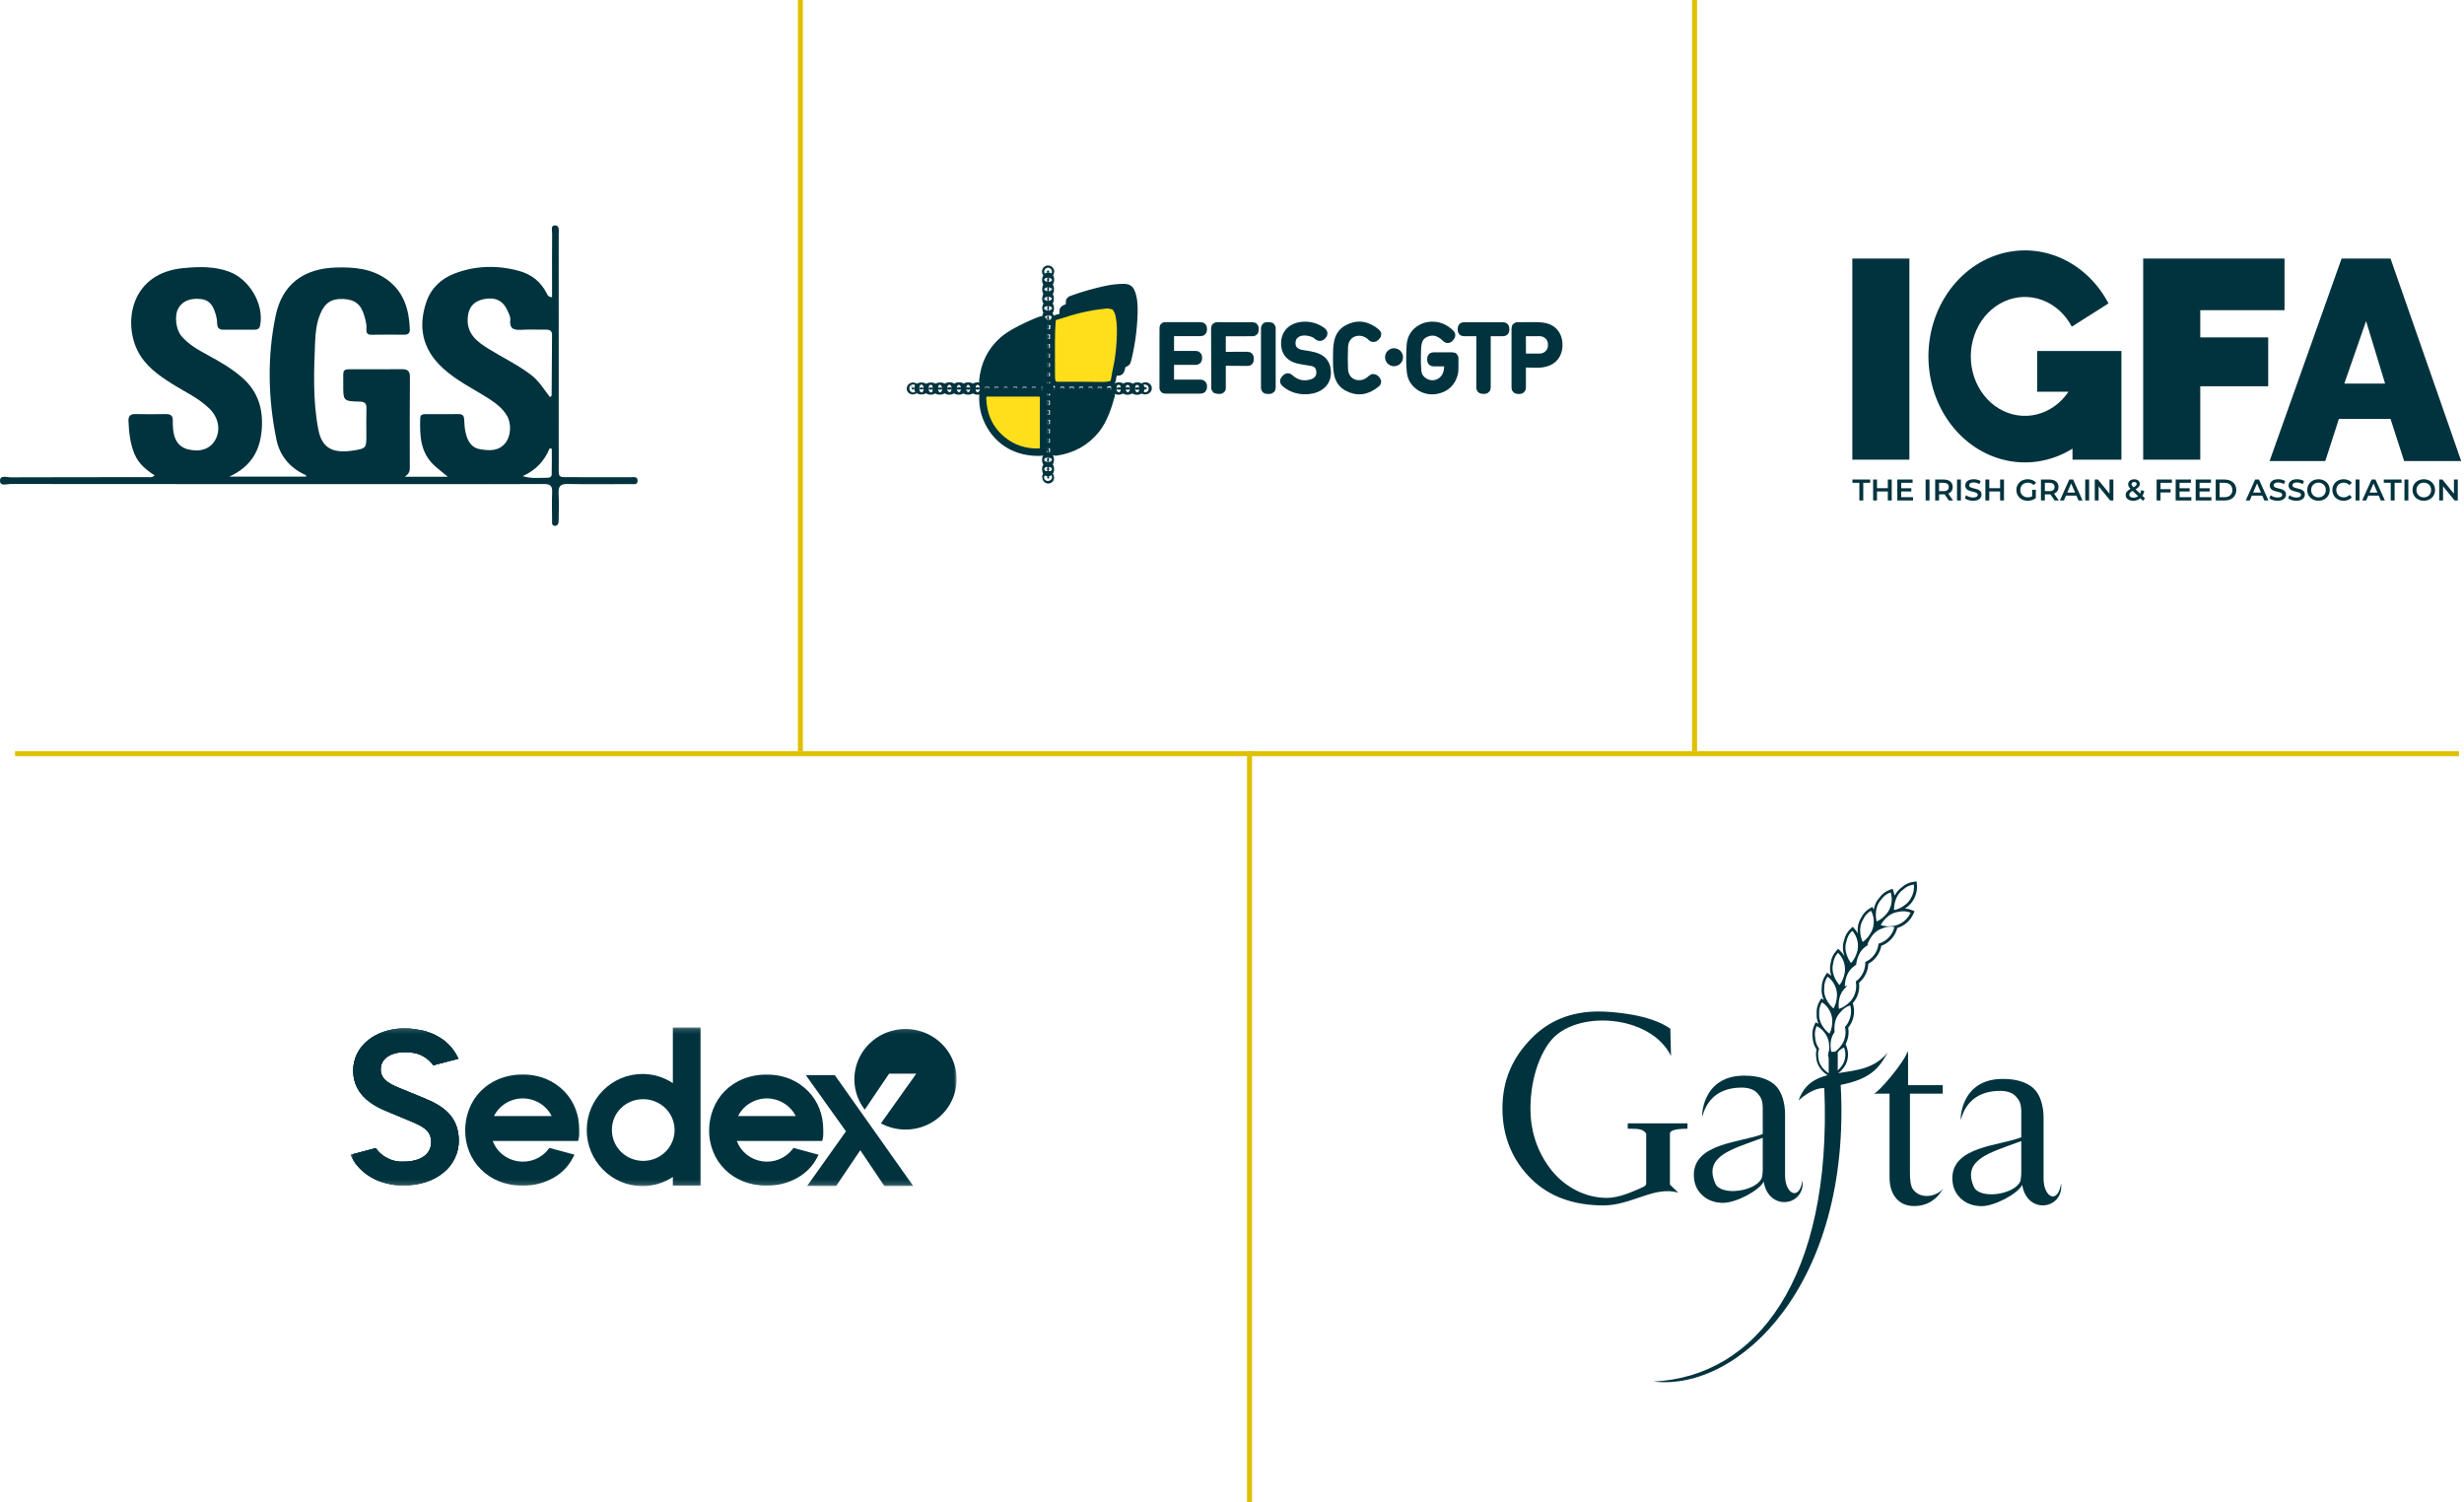 <?xml version="1.0" encoding="UTF-8"?>
<svg xmlns="http://www.w3.org/2000/svg" width="492" height="300" viewBox="0 0 492 300" fill="none">
  <path fill-rule="evenodd" clip-rule="evenodd" d="M365.143 210.018H366.953V214.999H365.143V210.018Z" fill="#01333E"></path>
  <path d="M377.294 235.066V218.383H374.117C374.921 218.383 380.219 212.169 380.907 209.937C380.944 209.819 380.995 210.231 380.995 210.491V216.688H387.918V218.385H381.368V234.055C381.368 235.662 381.507 236.86 381.993 237.511C383.56 239.613 386.814 238.922 388.066 237.253C387.191 238.627 386.682 239.216 385.669 239.863C384.655 240.511 383.499 240.827 382.213 240.827C380.677 240.827 379.479 240.304 378.607 239.282C377.739 238.267 377.294 236.871 377.294 235.068V235.066Z" fill="#01333E"></path>
  <path d="M320.229 240.7C314.194 240.7 309.388 238.948 305.802 235.454C302.214 231.959 300 227.257 300 221.347C300 215.437 302.191 211.057 305.709 207.428C309.227 203.799 313.716 201.977 319.174 201.977C321.824 201.977 329.434 202.503 333.523 205.407L333.66 210.859C329.566 202.524 314.51 201.533 309.517 207.972C307.146 211.031 305.592 216.036 305.592 221.375C305.592 226.714 307.496 230.892 310.009 233.936C312.522 236.979 316.513 239.211 320.896 239.198C323.162 239.192 325.749 238.067 327.61 237.242C328.133 237.01 328.701 236.774 328.701 236.361V226.343C327.994 225.337 326.966 225.415 325.022 225.378V224.311H336.945V225.378C335.368 225.397 333.443 225.544 333.443 226.343V236.536L335.108 238.147C330.312 236.762 325.842 240.675 320.226 240.698L320.229 240.7Z" fill="#01333E"></path>
  <path d="M395.727 240.845C394.003 240.845 392.59 240.324 391.489 239.284C390.388 238.243 389.838 236.902 389.838 235.261C389.838 228.881 399.267 228.816 403.596 227.094V222.053C403.596 220.404 403.259 219.77 402.577 218.995C401.891 218.216 400.817 217.83 399.349 217.83C395.742 217.83 392.666 219.413 391.553 223.535C391.391 224.132 391.199 215.441 399.89 215.441C402.577 215.441 404.604 216.05 405.989 217.267C407.365 218.476 408.052 220.807 408.052 223.189V235.39C408.052 239.028 410.873 240.623 411.548 236.332C412.109 241.545 404.743 242.624 403.783 236.584C402.963 238.358 398.262 240.842 395.724 240.842L395.727 240.845ZM403.597 234.043V227.854L400.534 228.966C395.52 230.785 392.171 232.519 394.113 236.961C395.244 239.545 402.106 238.593 403.359 235.977C403.522 235.635 403.597 234.686 403.597 234.043Z" fill="#01333E"></path>
  <path d="M344.106 240.19C342.381 240.19 340.969 239.67 339.868 238.629C338.767 237.589 338.217 236.248 338.217 234.607C338.217 228.227 347.646 228.162 351.976 226.44V221.399C351.976 219.749 351.639 219.115 350.958 218.341C350.273 217.562 349.197 217.176 347.729 217.176C344.122 217.176 341.046 218.759 339.933 222.88C339.772 223.478 339.58 214.787 348.27 214.787C350.958 214.787 352.984 215.396 354.369 216.613C355.745 217.822 356.433 220.153 356.433 222.534V234.736C356.433 238.373 359.253 239.968 359.929 235.677C360.489 240.891 353.123 241.97 352.164 235.93C351.345 237.704 346.643 240.187 344.105 240.187L344.106 240.19ZM351.976 233.389V227.2L348.913 228.311C343.899 230.131 340.549 231.865 342.492 236.307C343.623 238.891 350.484 237.939 351.738 235.322C351.901 234.981 351.976 234.032 351.976 233.389Z" fill="#01333E"></path>
  <path fill-rule="evenodd" clip-rule="evenodd" d="M330.195 275.867C350.621 274.889 365.857 255.376 364.273 217.297C363.208 217.136 361.208 217.871 359.131 219.728C362.095 211.426 371.851 216.648 376.938 210.119C375.236 213.251 373.585 215.429 367.542 216.64C369.732 256.59 347.079 277.903 330.195 275.867Z" fill="#01333E"></path>
  <path fill-rule="evenodd" clip-rule="evenodd" d="M369.102 205.143C369.082 205.165 369.062 205.188 369.043 205.21C369.24 206.339 369.049 207.531 368.501 208.542L368.52 208.534L368.702 208.987C369.214 210.256 369.069 211.748 368.344 212.907L368.339 212.917L368.333 212.926C367.826 213.655 367.288 214.216 366.509 214.655L366.443 214.692L366.37 214.707C366.114 214.758 365.85 214.655 365.735 214.444L365.723 214.48L365.677 214.541C365.483 214.8 365.118 214.891 364.871 214.675C363.69 213.876 362.737 212.671 362.664 211.202C362.568 210.641 362.589 210.107 362.73 209.582C362.28 208.906 361.988 208.135 361.945 207.29C361.789 206.369 361.9 205.51 362.293 204.657L362.531 204.14L363.042 204.392C363.06 204.401 363.078 204.41 363.095 204.419C362.833 203.798 362.696 203.127 362.738 202.423C362.681 201.491 362.885 200.649 363.369 199.844L363.663 199.354L364.143 199.66L364.176 199.682C363.827 198.932 363.654 198.111 363.748 197.253C363.739 196.319 363.988 195.488 364.511 194.709L364.829 194.236L365.293 194.567C365.418 194.657 365.539 194.753 365.656 194.853C365.389 194.038 365.316 193.17 365.535 192.304C365.653 191.377 366.012 190.587 366.638 189.887L367.017 189.461L367.433 189.851C367.776 190.175 368.068 190.547 368.305 190.951C367.939 189.927 367.85 188.824 368.217 187.763C368.416 186.851 368.841 186.095 369.526 185.451L369.941 185.061L370.321 185.486C370.567 185.762 370.779 186.064 370.956 186.385C370.842 185.337 371.004 184.276 371.579 183.348C371.972 182.501 372.552 181.856 373.36 181.377L373.851 181.086L374.129 181.584L374.144 181.612C374.293 180.752 374.644 179.939 375.257 179.269C375.801 178.51 376.492 177.986 377.376 177.666L377.912 177.473L378.091 178.014C378.177 178.272 378.24 178.536 378.281 178.803C378.326 178.756 378.372 178.709 378.417 178.662C378.734 178.094 379.162 177.591 379.718 177.197C380.411 176.569 381.197 176.203 382.13 176.077L382.696 176L382.757 176.568C382.928 178.16 382.293 179.793 381.109 180.868L381.098 180.877L381.088 180.885C380.852 181.079 380.618 181.256 380.379 181.415C380.842 181.445 381.299 181.552 381.759 181.736L382.288 181.949L382.062 182.472C381.47 183.834 380.258 184.885 378.84 185.306C378.467 186.83 377.353 188.134 375.914 188.755L375.903 188.761L375.891 188.765C375.812 188.795 375.734 188.823 375.656 188.851C375.426 190.136 374.692 191.32 373.63 192.091L373.62 192.099L373.61 192.106C373.424 192.228 373.24 192.34 373.056 192.444C373.014 193.851 372.367 195.223 371.3 196.148L371.29 196.157L371.28 196.166C371.254 196.186 371.229 196.206 371.203 196.226C371.402 197.669 370.948 199.18 369.986 200.277L369.977 200.288L369.968 200.296L369.949 200.316L370.033 200.615C370.465 202.155 370.108 203.868 369.12 205.122L369.111 205.132L369.102 205.143ZM365.652 210.892C365.729 210.917 365.811 210.93 365.894 210.929C365.851 211.02 365.811 211.112 365.775 211.206C365.738 211.1 365.697 210.995 365.652 210.892ZM368.823 192.176L368.855 192.115C368.818 192.052 368.781 191.989 368.746 191.925C368.774 192.008 368.8 192.092 368.823 192.176ZM380.016 177.633C378.838 178.452 378.217 179.919 378.179 181.622V181.624C378.157 181.686 378.261 181.712 378.304 181.715C379.227 181.491 379.932 181.077 380.684 180.457C381.629 179.602 382.321 178.183 382.154 176.629C381.302 176.743 380.618 177.08 380.016 177.633ZM374.687 183.901C374.365 182.23 374.662 180.666 375.639 179.618C376.109 178.953 376.706 178.479 377.515 178.188C378.006 179.669 377.629 181.2 376.888 182.233C376.285 182.996 375.684 183.549 374.831 183.963C374.788 183.969 374.68 183.964 374.689 183.899L374.687 183.901ZM379.147 182.066C377.721 182.196 376.457 183.163 375.583 184.624H375.582C375.533 184.666 375.612 184.742 375.647 184.765C376.559 185.026 377.375 185.014 378.334 184.848C379.576 184.572 380.878 183.68 381.499 182.249C380.702 181.929 379.943 181.883 379.147 182.066ZM371.883 187.996C371.255 186.414 371.255 184.824 372.019 183.612C372.358 182.87 372.854 182.293 373.593 181.855C374.352 183.218 374.268 184.794 373.734 185.947C373.283 186.809 372.797 187.465 372.034 188.031C371.993 188.045 371.886 188.062 371.882 187.996H371.883ZM375.925 185.36C374.547 185.755 373.485 186.941 372.9 188.539H372.899C372.859 188.59 372.949 188.648 372.989 188.666L373.031 188.669C372.985 188.7 372.94 188.733 372.895 188.766C371.637 189.452 370.861 190.841 370.639 192.528H370.638C370.625 192.555 370.639 192.577 370.661 192.595C370.531 192.685 370.404 192.785 370.281 192.894C369.086 193.686 368.434 195.138 368.359 196.838V196.836C368.335 196.898 368.44 196.926 368.483 196.931C368.619 196.901 368.751 196.867 368.878 196.828C368.758 196.939 368.643 197.057 368.533 197.185C367.457 198.132 367.009 199.659 367.165 201.353C367.151 201.417 367.258 201.43 367.301 201.429C368.191 201.101 368.843 200.61 369.518 199.909C370.349 198.961 370.874 197.492 370.547 195.983C370.66 195.903 370.773 195.817 370.887 195.728C371.812 194.925 372.517 193.595 372.449 192.109C372.715 191.976 372.98 191.819 373.253 191.641C374.187 190.964 374.965 189.804 375.104 188.431C375.281 188.377 375.461 188.315 375.645 188.246C376.813 187.742 377.926 186.624 378.269 185.102C377.426 184.935 376.671 185.032 375.925 185.36ZM367.165 201.353L367.165 201.352V201.354L367.165 201.353ZM369.53 192.221C368.571 190.815 368.222 189.263 368.704 187.913C368.871 187.115 369.231 186.444 369.857 185.855C370.896 187.019 371.157 188.575 370.888 189.819C370.637 190.759 370.306 191.504 369.687 192.224C369.65 192.246 369.549 192.286 369.531 192.224L369.53 192.221ZM367.227 196.627C366.15 195.31 365.669 193.793 366.031 192.407C366.129 191.597 366.429 190.897 367.001 190.256C368.136 191.326 368.533 192.853 368.371 194.114C368.203 195.072 367.937 195.844 367.381 196.614C367.346 196.639 367.249 196.688 367.226 196.625L367.227 196.627ZM366.015 201.3C364.769 200.142 364.084 198.705 364.254 197.283C364.241 196.467 364.443 195.734 364.922 195.02C366.194 195.924 366.794 197.383 366.806 198.654C366.769 199.627 366.61 200.428 366.166 201.266C366.134 201.296 366.046 201.357 366.013 201.3H366.015ZM363.243 202.423C363.146 203.853 363.903 205.252 365.207 206.345L365.206 206.346C365.241 206.401 365.327 206.336 365.356 206.305C365.758 205.445 365.875 204.636 365.862 203.663C365.784 202.394 365.11 200.967 363.794 200.129C363.352 200.867 363.188 201.61 363.243 202.423ZM368.391 205.047C368.693 206.308 368.404 207.587 367.822 208.514C367.266 209.313 366.702 209.902 365.875 210.368C365.833 210.377 365.725 210.38 365.729 210.315C365.319 208.721 365.491 207.192 366.326 206.093C366.151 204.505 366.534 203.059 367.509 202.106C368.01 201.463 368.628 201.018 369.448 200.764C369.87 202.266 369.422 203.778 368.634 204.777C368.553 204.87 368.472 204.96 368.391 205.047ZM362.448 207.227C362.48 208.002 362.759 208.742 363.234 209.407C363.019 209.984 362.98 210.552 363.086 211.149C363.137 212.375 363.91 213.497 365.122 214.305C365.157 214.35 365.224 214.286 365.246 214.257C365.508 213.488 365.533 212.789 365.431 211.962C365.361 211.559 365.218 211.145 365.003 210.753C365.277 209.895 365.299 209.104 365.185 208.176C364.969 206.922 364.145 205.577 362.746 204.887C362.387 205.667 362.304 206.424 362.448 207.227ZM366.684 210.487C365.905 211.433 365.735 212.786 366.099 214.196L366.098 214.197C366.095 214.254 366.188 214.251 366.223 214.243C366.931 213.844 367.415 213.34 367.891 212.656C368.469 211.732 368.71 210.403 368.211 209.164C367.536 209.457 367.051 209.893 366.684 210.487Z" fill="#01333E"></path>
  <line x1="159.816" y1="1.95139e-08" x2="159.816" y2="150" stroke="#DFC000"></line>
  <line x1="249.5" y1="150" x2="249.5" y2="300" stroke="#DFC000"></line>
  <line x1="338.363" y1="1.95139e-08" x2="338.363" y2="150" stroke="#DFC000"></line>
  <line x1="491" y1="150.5" x2="3" y2="150.5" stroke="#DFC000"></line>
  <path d="M80.791 95.202H89.427C88.359 94.317 87.5 93.665 86.707 92.936C83.897 90.342 83.8 86.924 83.914 83.455C83.938 82.77 84.454 82.695 84.992 82.695C87.174 82.695 89.353 82.709 91.535 82.685C92.291 82.679 92.657 82.945 92.684 83.749C92.714 84.644 92.784 85.553 92.983 86.421C93.352 88.028 94.084 89.413 95.907 89.71C97.77 90.018 99.61 90.122 100.967 88.386C102.028 87.032 102.149 84.536 101.208 82.976C100.315 81.493 98.986 80.487 97.559 79.575C94.457 77.592 91.109 76.001 88.363 73.451C84.377 69.75 83.414 65.339 85.133 60.293C86.073 57.534 88.104 55.636 90.75 54.622C94.933 53.018 99.254 52.913 103.589 54.082C106.094 54.757 107.98 56.223 109.159 58.574C109.323 58.905 109.465 59.307 110.23 59.351C110.23 58.256 110.23 57.172 110.23 56.088C110.23 52.944 110.213 49.799 110.247 46.655C110.254 46.05 109.904 45 110.814 45C111.771 45 111.56 46.064 111.56 46.76C111.566 61.978 111.56 77.197 111.566 92.419C111.566 95.624 111.2 95.27 114.444 95.283C118.248 95.3 122.052 95.28 125.856 95.297C126.423 95.297 127.286 95.053 127.316 95.955C127.347 96.887 126.48 96.658 125.913 96.661C121.719 96.678 117.522 96.722 113.329 96.641C111.912 96.614 111.466 97.1 111.539 98.482C111.637 100.275 111.566 102.075 111.553 103.872C111.55 104.392 111.456 105.003 110.821 105C110.082 104.997 110.24 104.308 110.237 103.835C110.22 101.981 110.166 100.126 110.25 98.275C110.311 96.999 109.817 96.641 108.598 96.648C102.279 96.695 95.957 96.668 89.635 96.668C60.438 96.668 31.238 96.675 2.042 96.644C1.32 96.644 -0.017 97.171 0 95.969C0.017 94.807 1.347 95.317 2.085 95.314C11.258 95.276 20.43 95.29 29.607 95.28C29.973 95.28 30.382 95.405 30.876 94.915C29.157 93.824 27.642 92.564 26.847 90.642C25.974 88.528 25.749 86.313 25.651 84.063C25.608 83.05 26.051 82.662 27.052 82.682C29.063 82.722 31.081 82.722 33.092 82.682C34.089 82.662 34.562 83.04 34.502 84.057C34.485 84.337 34.502 84.617 34.512 84.897C34.582 87.674 35.563 89.227 37.557 89.731C39.978 90.339 41.986 89.643 42.983 87.846C44.104 85.83 43.638 83.371 41.791 81.567C39.598 79.426 36.802 78.197 34.263 76.582C31.497 74.823 28.868 72.945 27.394 69.871C24.634 64.116 26.189 54.514 36.637 53.531C39.679 53.244 42.751 53.146 45.756 54.251C49.792 55.733 52.746 60.712 51.951 64.934C51.813 65.663 51.413 65.839 50.789 65.839C48.721 65.839 46.649 65.825 44.581 65.839C43.725 65.846 43.382 65.433 43.362 64.606C43.352 64.106 43.295 63.593 43.164 63.113C42.721 61.499 42.16 59.972 40.163 59.722C37.977 59.452 36.372 60.121 35.556 61.674C34.801 63.106 35.136 65.805 36.211 67.082C37.651 68.797 39.562 69.855 41.482 70.898C43.893 72.205 46.253 73.563 48.341 75.383C51.538 78.17 52.589 81.682 52.26 85.793C51.927 89.957 50.178 93.155 45.796 95.168H61.137C61.177 94.763 60.818 94.77 60.6 94.662C57.705 93.219 55.832 90.882 55.194 87.758C53.515 79.538 53.334 71.229 55.043 63.025C56.359 56.713 60.677 53.616 67.09 53.42C70.736 53.309 74.261 53.623 77.32 55.855C80.647 58.283 81.681 61.809 81.836 65.721C81.866 66.497 81.503 66.842 80.728 66.835C78.545 66.822 76.363 66.808 74.184 66.845C73.335 66.859 73.11 66.447 73.17 65.707C73.244 64.792 72.982 63.931 72.74 63.066C72.106 60.796 70.887 59.81 68.547 59.702C66.193 59.594 64.88 60.486 63.984 62.61C63.222 64.41 63 66.295 62.923 68.2C62.685 74.083 62.436 79.966 63.574 85.803C64.216 89.089 65.995 90.673 70.484 89.97C73.167 89.552 73.153 89.467 73.153 86.796C73.153 85.056 73.113 83.314 73.17 81.574C73.204 80.564 72.854 80.216 71.827 80.193C68.537 80.112 68.52 80.071 68.54 76.734C68.56 73.394 68.104 73.749 71.451 73.735C74.359 73.722 77.269 73.762 80.177 73.718C81.356 73.698 81.866 74.039 81.853 75.343C81.792 81.294 81.822 87.248 81.829 93.203C81.829 93.885 81.842 94.55 80.791 95.205V95.202ZM109.817 79.308C110.008 79.126 110.146 79.058 110.146 78.984C110.18 74.944 110.196 70.905 110.227 66.865C110.233 66.041 109.77 65.822 109.045 65.829C107.48 65.846 105.909 65.764 104.348 65.849C102.844 65.933 101.662 65.876 101.89 63.819C101.954 63.258 101.601 62.627 101.356 62.066C100.453 60.009 98.875 59.26 96.568 59.739C94.514 60.168 93.469 61.478 93.379 63.657C93.251 66.734 95.316 68.264 97.555 69.652C100.356 71.391 103.34 72.813 105.99 74.816C107.604 76.035 108.615 77.751 109.817 79.308ZM104.368 95.067C106.013 95.618 107.675 95.388 109.32 95.401C109.733 95.405 110.153 95.205 110.163 94.76C110.203 93.044 110.18 91.325 110.18 89.606C110.035 89.582 109.888 89.558 109.743 89.538C108.692 92.095 106.936 93.932 104.368 95.07V95.067Z" fill="#01333E"></path>
  <mask id="mask0_7113_28" style="mask-type:luminance" maskUnits="userSpaceOnUse" x="70" y="205" width="121" height="32">
    <path d="M191 205.154H70V236.844H191V205.154Z" fill="white"></path>
  </mask>
  <g mask="url(#mask0_7113_28)">
    <path d="M164.204 223.453C164.076 222.761 163.884 222.082 163.632 221.424C163.132 220.11 162.367 218.913 161.385 217.905C160.368 216.867 159.156 216.04 157.817 215.472C156.317 214.861 154.709 214.562 153.089 214.59C151.453 214.562 149.827 214.863 148.31 215.472C146.949 216.03 145.713 216.858 144.679 217.905C143.683 218.928 142.906 220.142 142.397 221.477C141.861 222.842 141.589 224.297 141.59 225.764C141.585 227.2 141.859 228.625 142.397 229.962C142.927 231.293 143.724 232.502 144.738 233.511C145.758 234.528 146.975 235.329 148.313 235.865C149.812 236.463 151.412 236.762 153.025 236.741C155.221 236.79 157.387 236.239 159.284 235.154C160.947 234.22 162.299 232.817 163.173 231.122L163.438 230.578L158.449 229.213L158.24 229.482C157.539 230.385 156.608 231.082 155.544 231.503C154.476 231.928 153.314 232.062 152.179 231.892C151.045 231.723 149.975 231.257 149.082 230.541C148.195 229.828 147.514 228.89 147.116 227.824H164.181L164.275 227.427C164.339 227.149 164.377 226.867 164.384 226.583V225.587C164.384 224.878 164.32 224.169 164.19 223.472L164.204 223.453ZM153.128 219.332C154.322 219.336 155.493 219.667 156.514 220.289C157.528 220.905 158.349 221.795 158.885 222.851H147.373C147.909 221.793 148.731 220.905 149.744 220.287C150.763 219.667 151.934 219.336 153.128 219.332ZM115.486 223.453C115.356 222.761 115.164 222.082 114.913 221.424C114.412 220.11 113.647 218.913 112.666 217.905C111.647 216.867 110.434 216.042 109.096 215.472C107.597 214.855 105.984 214.551 104.362 214.575C102.726 214.553 101.104 214.859 99.588 215.472C98.227 216.03 96.992 216.858 95.958 217.905C94.961 218.928 94.183 220.142 93.672 221.477C93.145 222.844 92.878 224.297 92.884 225.764C92.882 227.202 93.155 228.627 93.691 229.962C94.223 231.291 95.02 232.5 96.033 233.509C97.054 234.526 98.27 235.327 99.607 235.865C101.102 236.463 102.703 236.762 104.317 236.743C106.514 236.792 108.68 236.241 110.581 235.156C112.233 234.214 113.572 232.806 114.431 231.108L114.702 230.565L109.712 229.215L109.502 229.484C108.799 230.387 107.868 231.084 106.806 231.505C105.738 231.928 104.576 232.064 103.439 231.892C102.305 231.723 101.235 231.257 100.34 230.541C99.453 229.828 98.772 228.89 98.374 227.824H115.439L115.535 227.427C115.606 227.14 115.644 226.843 115.648 226.547V225.551C115.649 224.842 115.586 224.134 115.458 223.436L115.486 223.453ZM98.639 222.853C99.173 221.793 99.992 220.902 101.006 220.283C102.027 219.661 103.2 219.33 104.396 219.332C105.593 219.332 106.768 219.661 107.785 220.283C108.799 220.902 109.618 221.793 110.152 222.853H98.639ZM84.873 219.358L80.489 217.557C78.186 216.636 76.016 215.764 76.016 213.528C76.016 211.445 77.928 210.095 80.885 210.095C81.701 210.093 82.516 210.197 83.305 210.4L83.369 210.435H83.405C83.476 210.46 83.546 210.484 83.61 210.511H83.638L83.698 210.529L83.867 210.605L83.948 210.64L84.072 210.697C84.192 210.753 84.311 210.811 84.407 210.868L84.6 210.975L84.725 211.054L84.911 211.169L85.04 211.261C85.524 211.597 85.956 212.002 86.326 212.458L86.559 212.733L86.883 212.626L91.542 211.4L91.26 210.849C90.385 209.191 89.039 207.828 87.392 206.933C86.025 206.17 84.512 205.692 82.948 205.529C82.269 205.403 81.581 205.337 80.891 205.333C78.039 205.333 75.43 206.166 73.534 207.683C72.602 208.399 71.844 209.321 71.32 210.373C70.799 211.422 70.526 212.575 70.525 213.746C70.525 217.401 72.69 220.059 77.146 221.864L81.511 223.69C84.174 224.79 86.097 225.587 86.097 228.055C86.097 230.524 83.969 231.964 80.543 231.964H79.784C79.152 231.908 78.53 231.763 77.938 231.535L77.853 231.503L77.776 231.468L77.663 231.396L77.59 231.364H77.562L77.466 231.315C77.347 231.261 77.231 231.201 77.118 231.137L77.054 231.101L76.973 231.058H76.945L76.808 230.947L76.625 230.832L76.513 230.753C76.319 230.614 76.131 230.466 75.952 230.309C75.687 230.065 75.443 229.8 75.223 229.516L74.997 229.242L74.666 229.349L70 230.59L70.278 231.14C70.466 231.518 70.684 231.883 70.927 232.229L71 232.351L71.117 232.487C71.942 233.553 72.972 234.442 74.147 235.105C75.151 235.685 76.24 236.102 77.374 236.341L77.43 236.363H77.483C78.46 236.606 79.464 236.722 80.472 236.713C83.722 236.713 86.522 235.824 88.539 234.145C89.498 233.378 90.271 232.404 90.805 231.3C91.335 230.2 91.611 228.995 91.611 227.773C91.611 222.786 88.204 220.725 84.871 219.369V219.358H84.873Z" fill="#01333E"></path>
    <path d="M182.356 236.835H176.588L171.781 229.681L166.942 236.835H161.146L168.918 225.91L160.899 214.684H166.692L182.356 236.835ZM134.351 205.154V216.286C132.548 215.085 130.429 214.447 128.266 214.457C122.144 214.457 117.158 219.477 117.158 225.651C117.158 231.825 122.142 236.844 128.266 236.844C130.431 236.852 132.55 236.216 134.351 235.015V236.754H139.88V205.154H134.351ZM128.264 219.492C129.506 219.458 130.732 219.789 131.789 220.445C132.836 221.095 133.667 222.047 134.171 223.173C134.671 224.293 134.819 225.538 134.598 226.745C134.374 227.954 133.793 229.069 132.926 229.943C132.054 230.824 130.939 231.426 129.724 231.676C128.506 231.928 127.239 231.817 126.085 231.355C124.936 230.898 123.947 230.108 123.248 229.089C122.554 228.078 122.182 226.878 122.18 225.651C122.161 224.036 122.791 222.481 123.928 221.332C125.077 220.176 126.634 219.514 128.264 219.492Z" fill="#01333E"></path>
    <path d="M180.799 205.477C178.902 205.475 177.042 205.995 175.424 206.982C173.814 207.96 172.511 209.37 171.662 211.049C169.938 214.459 170.332 218.56 172.673 221.579L177.533 214.392H182.957L175.897 224.313C178.669 225.809 181.972 225.962 184.869 224.728C186.294 224.123 187.561 223.202 188.576 222.032C189.584 220.87 190.31 219.494 190.699 218.005C191.084 216.522 191.12 214.971 190.804 213.471C190.485 211.967 189.823 210.558 188.87 209.353C187.909 208.141 186.685 207.163 185.29 206.494C183.89 205.822 182.354 205.475 180.799 205.477Z" fill="#01333E"></path>
    <path d="M84.873 219.356L80.489 217.555C78.186 216.636 76.016 215.762 76.016 213.528C76.016 211.445 77.928 210.095 80.885 210.095C81.701 210.093 82.516 210.197 83.305 210.4L83.369 210.435H83.405C83.476 210.46 83.546 210.484 83.61 210.511H83.638L83.698 210.529L83.867 210.605L83.948 210.64L84.072 210.697C84.192 210.753 84.311 210.811 84.407 210.868L84.6 210.975L84.725 211.054L84.911 211.169L85.04 211.261C85.524 211.597 85.956 212.001 86.326 212.458L86.559 212.733L86.883 212.626L91.542 211.4L91.26 210.849C90.385 209.189 89.039 207.826 87.392 206.931C86.025 206.168 84.512 205.69 82.948 205.527C82.269 205.401 81.581 205.335 80.891 205.331C78.039 205.331 75.43 206.164 73.534 207.679C72.602 208.396 71.844 209.317 71.32 210.37C70.799 211.419 70.526 212.571 70.525 213.742C70.525 217.397 72.69 220.056 77.146 221.862L81.511 223.688C84.174 224.788 86.097 225.585 86.097 228.053C86.097 230.522 83.969 231.962 80.543 231.962H79.784C79.152 231.906 78.53 231.761 77.938 231.533L77.853 231.501L77.776 231.466L77.663 231.394L77.59 231.362H77.562L77.466 231.313C77.347 231.259 77.231 231.199 77.118 231.137L77.054 231.101L76.973 231.058H76.945L76.808 230.947L76.625 230.832L76.513 230.753C76.319 230.614 76.131 230.465 75.952 230.309C75.687 230.065 75.443 229.8 75.223 229.516L74.997 229.242L74.666 229.349L70 230.591L70.278 231.142C70.466 231.52 70.684 231.883 70.927 232.229L71 232.351L71.117 232.486C71.942 233.552 72.972 234.444 74.147 235.105C75.151 235.684 76.24 236.1 77.374 236.339L77.43 236.363H77.483C78.458 236.606 79.464 236.722 80.472 236.713C83.722 236.713 86.522 235.824 88.539 234.145C89.498 233.378 90.271 232.404 90.805 231.3C91.335 230.2 91.611 228.995 91.611 227.773C91.611 222.785 88.204 220.725 84.871 219.369V219.356H84.873Z" fill="#01333E"></path>
    <path d="M84.873 219.356L80.489 217.555C78.186 216.636 76.016 215.762 76.016 213.528C76.016 211.445 77.928 210.095 80.885 210.095C81.701 210.093 82.516 210.197 83.305 210.4L83.369 210.435H83.405C83.476 210.46 83.546 210.484 83.61 210.511H83.638L83.698 210.529L83.867 210.605L83.948 210.64L84.072 210.697C84.192 210.753 84.311 210.811 84.407 210.868L84.6 210.975L84.725 211.054L84.911 211.169L85.04 211.261C85.524 211.597 85.956 212.001 86.326 212.458L86.559 212.733L86.883 212.626L91.542 211.4L91.26 210.849C90.385 209.189 89.039 207.826 87.392 206.931C86.025 206.168 84.512 205.69 82.948 205.527C82.269 205.401 81.581 205.335 80.891 205.331C78.039 205.331 75.43 206.164 73.534 207.679C72.602 208.396 71.844 209.317 71.32 210.37C70.799 211.419 70.526 212.571 70.525 213.742C70.525 217.397 72.69 220.056 77.146 221.862L81.511 223.688C84.174 224.788 86.097 225.585 86.097 228.053C86.097 230.522 83.969 231.962 80.543 231.962H79.784C79.152 231.906 78.53 231.761 77.938 231.533L77.853 231.501L77.776 231.466L77.663 231.394L77.59 231.362H77.562L77.466 231.313C77.347 231.259 77.231 231.199 77.118 231.137L77.054 231.101L76.973 231.058H76.945L76.808 230.947L76.625 230.832L76.513 230.753C76.319 230.614 76.131 230.465 75.952 230.309C75.687 230.065 75.443 229.8 75.223 229.516L74.997 229.242L74.666 229.349L70 230.591L70.278 231.142C70.466 231.52 70.684 231.883 70.927 232.229L71 232.351L71.117 232.486C71.942 233.552 72.972 234.444 74.147 235.105C75.151 235.684 76.24 236.1 77.374 236.339L77.43 236.363H77.483C78.458 236.606 79.464 236.722 80.472 236.713C83.722 236.713 86.522 235.824 88.539 234.145C89.498 233.378 90.271 232.404 90.805 231.3C91.335 230.2 91.611 228.995 91.611 227.773C91.611 222.785 88.204 220.725 84.871 219.369V219.356H84.873Z" fill="#01333E"></path>
  </g>
  <path fill-rule="evenodd" clip-rule="evenodd" d="M413.828 89.585C411.689 90.916 409.321 91.797 406.844 92.155C402.209 92.825 397.511 91.622 393.624 88.769C389.737 85.915 386.927 81.607 385.717 76.647C384.507 71.686 384.98 66.412 387.048 61.806C389.115 57.2 392.636 53.577 396.955 51.611C401.274 49.646 406.096 49.473 410.522 51.123C414.949 52.774 418.678 56.136 421.016 60.584L413.689 65.231C412.378 62.736 410.286 60.85 407.803 59.925C405.32 58.998 402.615 59.096 400.193 60.198C397.77 61.3 395.795 63.333 394.635 65.916C393.476 68.5 393.21 71.459 393.889 74.241C394.568 77.023 396.144 79.44 398.324 81.04C400.504 82.641 403.14 83.316 405.74 82.94C408.339 82.564 410.726 81.162 412.455 78.997C412.654 78.747 412.843 78.489 413.022 78.224H406.773V70.082H413.828H416.543H423.598V91.793H413.828V89.585ZM427.939 51.628H439.336H439.338H456.162V61.941H439.338V67.368H452.905V77.138H439.338V91.793H427.939V51.628ZM369.863 51.628H381.261V91.793H369.863V51.628ZM453.178 92.064L467.561 51.628H477.331L491.443 92.064H480.045L477.331 83.651H467.018L464.304 92.064H453.178ZM472.446 64.112L468.104 76.595H476.245L472.446 64.112ZM490.761 95.755H489.99V98.585L487.686 95.755H487.047V99.934H487.817V97.104L490.122 99.934H490.761V95.755ZM483.972 99.994C482.676 99.994 481.721 99.08 481.721 97.844C481.721 96.609 482.676 95.695 483.972 95.695C485.267 95.695 486.222 96.603 486.222 97.844C486.222 99.086 485.267 99.994 483.972 99.994ZM483.972 99.313C484.813 99.313 485.44 98.698 485.44 97.844C485.44 96.991 484.813 96.376 483.972 96.376C483.13 96.376 482.503 96.991 482.503 97.844C482.503 98.698 483.13 99.313 483.972 99.313ZM480.113 95.755V99.934H480.889V95.755H480.113ZM477.37 99.934V96.411H475.984V95.755H479.531V96.411H478.146V99.934H477.37ZM474.972 98.968L475.39 99.935H476.201L474.315 95.756H473.551L471.67 99.935H472.47L472.882 98.968H474.972ZM474.715 98.359H473.145L473.927 96.532L474.715 98.359ZM470.354 99.935V95.756H471.13V99.935H470.354ZM465.717 97.844C465.717 99.092 466.672 99.994 467.95 99.994C468.636 99.994 469.221 99.749 469.61 99.295L469.108 98.818C468.804 99.152 468.427 99.313 467.992 99.313C467.126 99.313 466.499 98.704 466.499 97.844C466.499 96.985 467.126 96.376 467.992 96.376C468.427 96.376 468.804 96.537 469.108 96.865L469.61 96.394C469.221 95.94 468.636 95.695 467.956 95.695C466.672 95.695 465.717 96.597 465.717 97.844ZM462.942 99.994C461.646 99.994 460.691 99.08 460.691 97.844C460.691 96.609 461.646 95.695 462.942 95.695C464.238 95.695 465.193 96.603 465.193 97.844C465.193 99.086 464.238 99.994 462.942 99.994ZM462.942 99.313C463.784 99.313 464.411 98.698 464.411 97.844C464.411 96.991 463.784 96.376 462.942 96.376C462.1 96.376 461.473 96.991 461.473 97.844C461.473 98.698 462.1 99.313 462.942 99.313ZM456.883 99.492C457.229 99.791 457.88 99.994 458.531 99.994C459.677 99.994 460.22 99.421 460.22 98.752C460.22 97.881 459.422 97.691 458.731 97.527C458.206 97.402 457.743 97.292 457.743 96.907C457.743 96.591 458.005 96.34 458.65 96.34C459.014 96.34 459.426 96.447 459.802 96.668L460.047 96.065C459.683 95.826 459.158 95.695 458.656 95.695C457.51 95.695 456.972 96.268 456.972 96.943C456.972 97.824 457.772 98.014 458.464 98.179C458.992 98.305 459.456 98.416 459.456 98.806C459.456 99.116 459.181 99.349 458.531 99.349C458.017 99.349 457.486 99.158 457.151 98.889L456.883 99.492ZM454.775 99.994C454.124 99.994 453.473 99.791 453.127 99.492L453.396 98.889C453.73 99.158 454.261 99.349 454.775 99.349C455.426 99.349 455.7 99.116 455.7 98.806C455.7 98.416 455.236 98.305 454.708 98.179C454.016 98.014 453.217 97.824 453.217 96.943C453.217 96.268 453.754 95.695 454.9 95.695C455.402 95.695 455.927 95.826 456.291 96.065L456.047 96.668C455.67 96.447 455.258 96.34 454.894 96.34C454.249 96.34 453.987 96.591 453.987 96.907C453.987 97.292 454.45 97.402 454.975 97.527C455.666 97.691 456.464 97.881 456.464 98.752C456.464 99.421 455.921 99.994 454.775 99.994ZM451.72 98.968L452.138 99.935H452.95L451.063 95.756H450.299L448.418 99.935H449.218L449.63 98.968H451.72ZM451.463 98.359H449.893L450.675 96.532L451.463 98.359ZM442.424 99.935V95.756H444.251C445.606 95.756 446.532 96.591 446.532 97.845C446.532 99.099 445.606 99.935 444.251 99.935H442.424ZM443.2 99.278H444.215C445.146 99.278 445.749 98.711 445.749 97.845C445.749 96.98 445.146 96.412 444.215 96.412H443.2V99.278ZM441.56 99.284H439.202V98.132H441.22V97.493H439.202V96.406H441.477V95.756H438.426V99.935H441.56V99.284ZM435.202 99.284H437.56V99.935H434.426V95.756H437.477V96.406H435.202V97.493H437.22V98.132H435.202V99.284ZM431.401 96.406H433.676V95.756H430.625V99.935H431.401V98.335H433.419V97.678H431.401V96.406ZM428.306 99.516L427.894 100L427.369 99.492C426.993 99.814 426.515 99.994 425.966 99.994C425.082 99.994 424.443 99.534 424.443 98.877C424.443 98.358 424.73 97.993 425.411 97.611C425.07 97.271 424.945 96.996 424.945 96.692C424.945 96.107 425.423 95.707 426.157 95.707C426.832 95.707 427.273 96.059 427.273 96.626C427.273 97.056 427.023 97.367 426.42 97.707L427.321 98.567C427.423 98.37 427.5 98.131 427.554 97.862L428.157 98.059C428.079 98.423 427.954 98.746 427.781 99.014L428.306 99.516ZM426.157 96.238C425.823 96.238 425.626 96.423 425.626 96.68C425.626 96.865 425.703 97.002 426.002 97.301C426.485 97.038 426.64 96.865 426.64 96.638C426.64 96.399 426.467 96.238 426.157 96.238ZM426.02 99.385C426.366 99.385 426.67 99.277 426.927 99.068L425.823 98.011C425.339 98.28 425.172 98.501 425.172 98.799C425.172 99.146 425.506 99.385 426.02 99.385ZM421.987 95.756H421.217V98.586L418.912 95.756H418.273V99.935H419.044V97.105L421.348 99.935H421.987V95.756ZM416.369 99.935V95.756H417.145V99.935H416.369ZM414.608 98.968L415.026 99.935H415.838L413.952 95.756H413.187L411.307 99.935H412.107L412.519 98.968H414.608ZM414.352 98.359H412.781L413.563 96.532L414.352 98.359ZM411.1 99.935H410.264L409.41 98.711C409.356 98.717 409.303 98.717 409.249 98.717H408.305V99.935H407.529V95.756H409.249C410.347 95.756 411.028 96.317 411.028 97.242C411.028 97.875 410.706 98.341 410.138 98.562L411.1 99.935ZM410.246 97.242C410.246 96.717 409.894 96.412 409.213 96.412H408.305V98.078H409.213C409.894 98.078 410.246 97.768 410.246 97.242ZM405.772 97.797V99.098C405.503 99.254 405.21 99.313 404.912 99.313C404.028 99.313 403.401 98.692 403.401 97.844C403.401 96.979 404.028 96.376 404.918 96.376C405.366 96.376 405.742 96.525 406.07 96.853L406.56 96.376C406.166 95.928 405.58 95.695 404.882 95.695C403.574 95.695 402.619 96.597 402.619 97.844C402.619 99.092 403.574 99.994 404.87 99.994C405.461 99.994 406.07 99.815 406.506 99.462V97.797H405.772ZM399.371 95.756H400.147V99.935H399.371V98.144H397.21V99.935H396.434V95.756H397.21V97.481H399.371V95.756ZM392.326 99.492C392.672 99.791 393.323 99.994 393.974 99.994C395.12 99.994 395.664 99.421 395.664 98.752C395.664 97.881 394.865 97.691 394.175 97.527C393.649 97.402 393.186 97.292 393.186 96.907C393.186 96.591 393.449 96.34 394.093 96.34C394.458 96.34 394.87 96.447 395.246 96.668L395.491 96.065C395.126 95.826 394.601 95.695 394.099 95.695C392.953 95.695 392.416 96.268 392.416 96.943C392.416 97.824 393.216 98.014 393.908 98.179C394.435 98.305 394.899 98.416 394.899 98.806C394.899 99.116 394.625 99.349 393.974 99.349C393.461 99.349 392.929 99.158 392.595 98.889L392.326 99.492ZM390.771 99.935V95.756H391.548V99.935H390.771ZM389.141 99.935H389.977L389.015 98.562C389.583 98.341 389.905 97.875 389.905 97.242C389.905 96.317 389.224 95.756 388.126 95.756H386.406V99.935H387.182V98.717H388.126C388.179 98.717 388.233 98.717 388.287 98.711L389.141 99.935ZM388.09 96.412C388.771 96.412 389.123 96.717 389.123 97.242C389.123 97.768 388.771 98.078 388.09 98.078H387.182V96.412H388.09ZM384.5 99.935V95.756H385.276V99.935H384.5ZM381.982 99.284H379.624V98.132H381.642V97.493H379.624V96.406H381.899V95.756H378.848V99.935H381.982V99.284ZM376.953 95.756H377.729V99.935H376.953V98.144H374.792V99.935H374.016V95.756H374.792V97.481H376.953V95.756ZM371.272 96.411V99.934H372.048V96.411H373.433V95.755H369.887V96.411H371.272Z" fill="#01333E"></path>
  <path d="M209.504 54.228C209.504 54.168 209.48 54.11 209.437 54.067C209.394 54.024 209.336 54 209.275 54C209.215 54 209.157 54.024 209.114 54.067C209.071 54.11 209.047 54.168 209.047 54.228C209.047 54.289 209.071 54.347 209.114 54.39C209.157 54.433 209.215 54.457 209.275 54.457C209.336 54.457 209.394 54.433 209.437 54.39C209.48 54.347 209.504 54.289 209.504 54.228Z" stroke="#01333E" stroke-width="2"></path>
  <path d="M209.252 56.375C209.307 56.378 209.363 56.33 209.408 56.239C209.453 56.149 209.483 56.024 209.491 55.893C209.5 55.761 209.485 55.634 209.452 55.538C209.419 55.443 209.369 55.387 209.314 55.384C209.259 55.38 209.203 55.429 209.158 55.52C209.113 55.61 209.083 55.735 209.075 55.866C209.066 55.998 209.08 56.125 209.114 56.221C209.147 56.316 209.196 56.371 209.252 56.375Z" stroke="#01333E" stroke-width="2"></path>
  <path d="M209.284 58.268C209.308 58.268 209.331 58.255 209.353 58.229C209.375 58.203 209.394 58.166 209.411 58.118C209.428 58.071 209.441 58.014 209.45 57.953C209.458 57.891 209.463 57.824 209.463 57.757C209.462 57.69 209.458 57.624 209.448 57.562C209.439 57.5 209.425 57.444 209.409 57.396C209.392 57.349 209.372 57.311 209.35 57.286C209.328 57.26 209.304 57.247 209.28 57.247C209.257 57.247 209.233 57.26 209.211 57.286C209.19 57.312 209.17 57.35 209.153 57.397C209.137 57.444 209.123 57.501 209.115 57.563C209.106 57.625 209.101 57.691 209.102 57.758C209.102 57.825 209.107 57.892 209.116 57.954C209.125 58.016 209.139 58.072 209.156 58.119C209.173 58.166 209.193 58.204 209.215 58.23C209.237 58.255 209.26 58.268 209.284 58.268Z" stroke="#01333E" stroke-width="2"></path>
  <path d="M213.858 61.402L212.671 61.896C212.578 61.935 212.533 62.006 212.535 62.108L212.566 63.391" stroke="#01333E" stroke-width="2"></path>
  <path d="M212.566 63.392L210.949 63.877C210.853 63.905 210.802 63.969 210.794 64.069C210.599 66.461 210.645 69.761 210.653 74.763C210.653 75.162 210.674 75.533 210.715 75.877C210.727 75.972 210.773 76.06 210.845 76.123C210.916 76.186 211.009 76.222 211.104 76.221C214.339 76.212 217.419 76.226 220.343 76.264C220.578 76.267 220.987 76.222 221.57 76.128C221.626 76.12 221.678 76.095 221.718 76.055C221.759 76.016 221.786 75.964 221.796 75.908L222.149 73.962" stroke="#01333E" stroke-width="2"></path>
  <path d="M222.148 73.961C222.515 74.05 222.912 74.068 223.339 74.015C223.431 74.004 223.495 73.955 223.531 73.868C223.689 73.47 223.77 73.059 223.773 72.635C223.775 72.538 223.843 72.417 223.976 72.274" stroke="#01333E" stroke-width="2"></path>
  <path d="M223.976 72.275C224.252 72.353 224.482 72.343 224.664 72.243C224.749 72.196 224.803 72.126 224.828 72.032C225.576 69.153 226.015 66.111 226.145 62.906C226.204 61.419 226.187 59.546 225.55 58.234C225.29 57.707 224.774 57.662 224.232 57.676C223.138 57.702 222.08 57.822 221.059 58.034C218.631 58.54 216.259 59.221 213.944 60.077C213.85 60.11 213.805 60.177 213.809 60.277L213.857 61.402" stroke="#01333E" stroke-width="2"></path>
  <path d="M223.978 72.275C223.965 72.254 223.954 72.232 223.944 72.21C223.933 72.189 223.93 72.168 223.936 72.145C224.607 69.247 224.923 66.307 224.884 63.327C224.871 62.36 224.743 61.406 224.5 60.463C224.314 59.737 223.829 59.382 223.045 59.397C222.136 59.416 221.361 59.483 220.72 59.6C218.396 60.029 216.109 60.63 213.859 61.403" stroke="#01333E" stroke-width="2"></path>
  <path d="M222.151 73.962C222.604 71.965 222.877 69.948 222.969 67.911C223.051 66.077 223.088 64.712 222.755 63.118C222.672 62.721 222.499 62.322 222.236 61.919C222.181 61.838 222.108 61.787 222.016 61.764C221.501 61.634 221.157 61.578 220.986 61.595C218.129 61.881 215.324 62.48 212.568 63.392" stroke="#01333E" stroke-width="2"></path>
  <path d="M209.281 60.156C209.327 60.154 209.369 60.1 209.398 60.006C209.427 59.912 209.441 59.785 209.437 59.654C209.434 59.589 209.428 59.524 209.417 59.464C209.407 59.404 209.392 59.35 209.375 59.304C209.357 59.259 209.337 59.223 209.315 59.199C209.293 59.174 209.271 59.162 209.248 59.163C209.202 59.165 209.16 59.218 209.131 59.312C209.102 59.407 209.088 59.533 209.093 59.665C209.095 59.73 209.101 59.795 209.112 59.855C209.123 59.914 209.137 59.969 209.155 60.014C209.172 60.06 209.192 60.096 209.214 60.12C209.236 60.144 209.258 60.156 209.281 60.156Z" stroke="#01333E" stroke-width="2"></path>
  <path d="M209.277 62.017C209.3 62.017 209.323 62.006 209.344 61.983C209.366 61.96 209.385 61.926 209.402 61.883C209.418 61.841 209.432 61.79 209.441 61.735C209.45 61.679 209.455 61.619 209.455 61.559C209.456 61.437 209.439 61.32 209.406 61.233C209.374 61.147 209.33 61.098 209.284 61.098C209.261 61.097 209.238 61.109 209.216 61.132C209.195 61.155 209.176 61.189 209.159 61.231C209.142 61.274 209.129 61.325 209.12 61.38C209.111 61.436 209.106 61.496 209.105 61.556C209.105 61.678 209.122 61.795 209.154 61.882C209.187 61.968 209.231 62.017 209.277 62.017Z" stroke="#01333E" stroke-width="2"></path>
  <path d="M209.322 63.924C209.348 63.922 209.371 63.907 209.392 63.882C209.412 63.856 209.429 63.821 209.442 63.776C209.455 63.732 209.464 63.681 209.467 63.624C209.471 63.568 209.469 63.508 209.462 63.449C209.456 63.389 209.444 63.331 209.428 63.277C209.412 63.223 209.393 63.174 209.37 63.134C209.348 63.094 209.323 63.063 209.297 63.042C209.272 63.022 209.246 63.013 209.221 63.016C209.196 63.019 209.172 63.033 209.152 63.059C209.131 63.084 209.114 63.12 209.101 63.164C209.088 63.208 209.079 63.26 209.076 63.316C209.073 63.372 209.074 63.432 209.081 63.492C209.088 63.551 209.099 63.61 209.115 63.664C209.131 63.718 209.15 63.766 209.173 63.806C209.195 63.847 209.22 63.878 209.246 63.898C209.271 63.918 209.297 63.927 209.322 63.924Z" stroke="#01333E" stroke-width="2"></path>
  <path d="M196.503 76.085C196.494 76.2 196.547 76.257 196.664 76.257H207.934C207.959 76.257 207.984 76.252 208.007 76.243C208.03 76.233 208.051 76.219 208.069 76.201C208.087 76.183 208.101 76.162 208.111 76.139C208.121 76.115 208.125 76.091 208.125 76.065V64.313C208.125 64.151 208.05 64.1 207.9 64.158C206.581 64.656 205.239 65.256 203.871 65.958C202.331 66.746 201.192 67.466 200.455 68.119C198.104 70.199 196.787 72.854 196.503 76.085Z" stroke="#01333E" stroke-width="2"></path>
  <path d="M209.247 65.766C209.273 65.766 209.3 65.755 209.325 65.733C209.351 65.71 209.374 65.676 209.394 65.634C209.414 65.591 209.43 65.541 209.441 65.485C209.453 65.429 209.46 65.369 209.461 65.308C209.464 65.186 209.446 65.067 209.41 64.98C209.374 64.892 209.323 64.842 209.269 64.841C209.243 64.84 209.216 64.852 209.191 64.874C209.166 64.897 209.142 64.93 209.122 64.973C209.103 65.015 209.086 65.066 209.075 65.122C209.063 65.178 209.056 65.238 209.055 65.298C209.052 65.421 209.071 65.539 209.106 65.627C209.142 65.715 209.193 65.764 209.247 65.766Z" stroke="#01333E" stroke-width="2"></path>
  <path d="M258.356 66.773C259.131 66.042 260.196 65.825 261.55 66.122C262.263 66.278 262.824 66.55 263.234 66.94C263.437 67.132 263.64 67.127 263.843 66.926L263.922 66.847C264.123 66.649 264.108 66.469 263.874 66.305C262.727 65.498 261.487 65.147 260.153 65.25C257.97 65.419 256.602 66.79 256.822 69.041C256.954 70.435 257.911 71.29 259.237 71.606C259.697 71.717 260.563 71.869 261.835 72.063C263.005 72.241 263.666 72.889 263.821 74.006C264.001 75.321 263.273 76.353 261.967 76.726C260.235 77.222 258.694 76.855 257.344 75.623C257.199 75.489 257.058 75.498 256.921 75.648L256.689 75.905C256.556 76.052 256.565 76.191 256.717 76.322C257.735 77.199 258.94 77.668 260.334 77.73C262.447 77.823 264.678 76.884 264.749 74.568C264.848 71.312 262.12 71.248 259.764 70.836C259.168 70.732 258.664 70.475 258.252 70.063C257.409 69.219 257.538 67.543 258.356 66.773Z" stroke="#01333E" stroke-width="2"></path>
  <path d="M267.167 71.475C267.164 73.741 267.11 75.981 269.079 77.087C270.998 78.162 272.881 77.918 274.73 76.353C274.765 76.322 274.788 76.279 274.792 76.233C274.797 76.186 274.784 76.139 274.755 76.102C274.588 75.882 274.462 75.755 274.377 75.721C274.229 75.661 274.123 75.663 274.061 75.727C271.937 77.947 268.289 76.96 268.165 73.698C268.135 72.901 268.121 72.16 268.123 71.475C268.123 70.793 268.14 70.053 268.174 69.255C268.306 65.994 271.957 65.018 274.075 67.247C274.137 67.311 274.243 67.313 274.391 67.252C274.476 67.219 274.602 67.092 274.769 66.872C274.798 66.835 274.811 66.788 274.807 66.741C274.802 66.694 274.779 66.651 274.744 66.621C272.901 65.05 271.018 64.8 269.096 65.87C267.124 66.97 267.172 69.21 267.167 71.475Z" stroke="#01333E" stroke-width="2"></path>
  <path d="M289.297 72.305C289.415 73.016 289.376 73.737 289.178 74.466C288.597 76.616 286.188 77.595 284.306 76.438C283.415 75.891 282.918 75.128 282.817 74.15C282.726 73.283 282.694 72.269 282.718 71.106C282.763 68.773 282.69 67.075 284.845 66.246C285.949 65.819 287.049 65.994 288.146 66.771C288.298 66.878 288.556 67.099 288.919 67.433C288.943 67.456 288.972 67.473 289.003 67.484C289.034 67.495 289.068 67.499 289.101 67.497C289.134 67.494 289.166 67.485 289.196 67.47C289.226 67.455 289.252 67.434 289.274 67.408L289.505 67.129C289.62 66.992 289.616 66.864 289.494 66.745C288.627 65.899 287.692 65.41 286.69 65.278C285.283 65.096 284.081 65.447 283.082 66.331C282.33 66.996 281.922 67.924 281.858 69.115C281.741 71.231 281.758 72.952 281.908 74.28C282.174 76.658 284.515 78.1 286.76 77.674C288.562 77.333 289.688 76.268 290.137 74.478C290.209 74.19 290.236 73.201 290.219 71.513C290.217 71.404 290.162 71.349 290.053 71.349H286.25C286.064 71.349 285.971 71.441 285.971 71.626V71.885C285.971 72.066 286.061 72.156 286.241 72.156H289.122C289.223 72.156 289.282 72.206 289.297 72.305Z" stroke="#01333E" stroke-width="2"></path>
  <path d="M232.522 71.462C232.52 73.474 232.52 75.485 232.52 77.496C232.52 77.523 232.53 77.549 232.549 77.568C232.568 77.587 232.594 77.597 232.621 77.597H239.775C239.835 77.597 239.892 77.574 239.935 77.531C239.977 77.489 240.001 77.431 240.001 77.372V77.033C240.001 76.973 239.977 76.914 239.934 76.872C239.891 76.829 239.833 76.805 239.772 76.805H233.558C233.522 76.805 233.489 76.791 233.464 76.766C233.439 76.741 233.425 76.707 233.425 76.672V71.989C233.425 71.954 233.439 71.92 233.464 71.895C233.489 71.871 233.522 71.857 233.558 71.857H238.802C238.909 71.857 238.98 71.806 239.013 71.704C239.034 71.64 239.044 71.56 239.044 71.465C239.044 71.367 239.034 71.286 239.013 71.222C238.98 71.12 238.909 71.07 238.802 71.07L233.558 71.067C233.54 71.067 233.523 71.063 233.506 71.056C233.49 71.05 233.475 71.04 233.463 71.027C233.451 71.014 233.441 70.999 233.434 70.983C233.428 70.967 233.425 70.949 233.425 70.931L233.431 66.249C233.431 66.214 233.446 66.181 233.471 66.157C233.495 66.132 233.529 66.119 233.563 66.119L239.778 66.124C239.839 66.124 239.897 66.1 239.94 66.058C239.982 66.015 240.006 65.957 240.006 65.896V65.557C240.006 65.498 239.983 65.44 239.94 65.398C239.898 65.356 239.841 65.332 239.781 65.332L232.627 65.323C232.6 65.323 232.574 65.334 232.555 65.353C232.536 65.372 232.525 65.398 232.525 65.425C232.523 67.435 232.522 69.448 232.522 71.462Z" stroke="#01333E" stroke-width="2"></path>
  <path d="M243.927 71.256C243.885 71.256 243.844 71.239 243.814 71.209C243.783 71.179 243.766 71.138 243.766 71.095L243.764 66.314C243.764 66.271 243.781 66.23 243.811 66.2C243.841 66.17 243.882 66.153 243.924 66.153L250.17 66.139C250.213 66.139 250.254 66.122 250.284 66.092C250.314 66.062 250.331 66.021 250.331 65.978L250.325 65.504C250.324 65.462 250.308 65.423 250.278 65.393C250.249 65.364 250.209 65.347 250.167 65.346L242.985 65.332C242.942 65.332 242.901 65.349 242.871 65.379C242.841 65.409 242.824 65.45 242.824 65.493L242.858 77.476C242.858 77.518 242.874 77.558 242.903 77.588C242.932 77.618 242.972 77.636 243.013 77.637L243.6 77.66C243.622 77.66 243.643 77.657 243.663 77.649C243.683 77.641 243.702 77.63 243.717 77.615C243.733 77.6 243.745 77.582 243.754 77.562C243.762 77.542 243.766 77.52 243.766 77.499L243.761 72.195C243.761 72.153 243.778 72.112 243.808 72.082C243.838 72.052 243.879 72.035 243.922 72.035L249.177 72.069C249.199 72.069 249.221 72.065 249.241 72.057C249.261 72.048 249.279 72.036 249.295 72.02C249.31 72.005 249.322 71.986 249.33 71.966C249.338 71.946 249.341 71.924 249.341 71.902L249.329 71.403C249.329 71.361 249.311 71.32 249.281 71.291C249.251 71.261 249.211 71.245 249.169 71.245L243.927 71.256Z" stroke="#01333E" stroke-width="2"></path>
  <path d="M253.724 65.509C253.724 65.46 253.704 65.413 253.669 65.378C253.634 65.343 253.587 65.323 253.537 65.323H252.973C252.949 65.323 252.925 65.328 252.902 65.337C252.879 65.347 252.859 65.361 252.842 65.378C252.824 65.395 252.811 65.416 252.801 65.438C252.792 65.461 252.787 65.485 252.787 65.509V77.47C252.787 77.495 252.792 77.519 252.801 77.542C252.811 77.564 252.824 77.585 252.842 77.602C252.859 77.619 252.879 77.633 252.902 77.642C252.925 77.652 252.949 77.657 252.973 77.657H253.537C253.587 77.657 253.634 77.637 253.669 77.602C253.704 77.567 253.724 77.52 253.724 77.47V65.509Z" stroke="#01333E" stroke-width="2"></path>
  <path d="M296.22 77.665C296.348 77.665 296.446 77.654 296.513 77.634C296.611 77.604 296.66 77.537 296.66 77.433V66.316C296.66 66.194 296.721 66.132 296.843 66.132H300.144C300.296 66.132 300.372 66.056 300.372 65.904V65.585C300.372 65.422 300.291 65.341 300.127 65.343C299.215 65.348 297.914 65.347 296.223 65.34C294.53 65.347 293.228 65.348 292.316 65.343C292.152 65.341 292.07 65.422 292.07 65.585V65.904C292.07 66.056 292.146 66.132 292.299 66.132H295.599C295.722 66.132 295.783 66.194 295.783 66.316L295.78 77.433C295.78 77.537 295.829 77.604 295.927 77.634C295.994 77.654 296.092 77.665 296.22 77.665Z" stroke="#01333E" stroke-width="2"></path>
  <path d="M303.849 72.409C304.265 72.371 305.184 72.381 306.608 72.437C307.48 72.471 308.283 72.349 309.017 72.071C310.425 71.537 311.088 70.11 310.992 68.612C310.901 67.202 310.269 66.228 309.096 65.692C308.487 65.416 307.474 65.293 306.058 65.323C305.172 65.344 304.143 65.349 302.972 65.34C302.93 65.34 302.891 65.356 302.862 65.385C302.833 65.414 302.816 65.454 302.816 65.495V77.399C302.816 77.578 302.905 77.667 303.082 77.667H303.457C303.518 77.667 303.577 77.643 303.62 77.599C303.664 77.555 303.688 77.495 303.688 77.433V72.587C303.688 72.478 303.742 72.418 303.849 72.409Z" stroke="#01333E" stroke-width="2"></path>
  <path d="M209.281 67.679C209.308 67.678 209.335 67.665 209.36 67.641C209.385 67.618 209.406 67.584 209.424 67.542C209.442 67.5 209.456 67.45 209.464 67.395C209.472 67.341 209.475 67.283 209.472 67.224C209.47 67.166 209.462 67.108 209.449 67.055C209.436 67.001 209.418 66.953 209.397 66.912C209.375 66.872 209.351 66.84 209.324 66.819C209.297 66.797 209.269 66.787 209.242 66.788C209.214 66.789 209.187 66.802 209.162 66.826C209.138 66.849 209.116 66.883 209.098 66.925C209.08 66.967 209.067 67.017 209.058 67.072C209.05 67.126 209.047 67.184 209.05 67.243C209.052 67.301 209.06 67.359 209.073 67.412C209.086 67.466 209.104 67.514 209.125 67.555C209.147 67.595 209.172 67.627 209.198 67.648C209.225 67.67 209.253 67.68 209.281 67.679Z" stroke="#01333E" stroke-width="2"></path>
  <path d="M209.287 69.6C209.313 69.599 209.338 69.585 209.361 69.56C209.384 69.535 209.404 69.498 209.42 69.453C209.437 69.407 209.449 69.353 209.457 69.295C209.464 69.236 209.467 69.173 209.464 69.109C209.461 69.046 209.454 68.984 209.441 68.926C209.429 68.868 209.412 68.815 209.392 68.771C209.372 68.727 209.348 68.693 209.324 68.669C209.299 68.646 209.272 68.635 209.246 68.636C209.221 68.637 209.195 68.65 209.173 68.676C209.15 68.701 209.129 68.737 209.113 68.783C209.096 68.828 209.084 68.882 209.077 68.941C209.069 69 209.067 69.063 209.069 69.126C209.072 69.189 209.08 69.252 209.092 69.31C209.105 69.368 209.121 69.42 209.141 69.464C209.162 69.508 209.185 69.543 209.21 69.566C209.235 69.589 209.261 69.601 209.287 69.6Z" stroke="#01333E" stroke-width="2"></path>
  <path d="M209.256 71.496C209.315 71.496 209.372 71.444 209.415 71.351C209.458 71.258 209.483 71.132 209.485 70.999C209.486 70.933 209.481 70.868 209.47 70.808C209.46 70.747 209.444 70.692 209.424 70.645C209.404 70.599 209.38 70.562 209.353 70.536C209.326 70.511 209.297 70.497 209.268 70.497C209.209 70.496 209.152 70.548 209.109 70.641C209.066 70.734 209.041 70.861 209.039 70.994C209.038 71.059 209.043 71.124 209.054 71.185C209.064 71.246 209.08 71.301 209.1 71.347C209.12 71.394 209.144 71.431 209.171 71.457C209.198 71.482 209.227 71.495 209.256 71.496Z" stroke="#01333E" stroke-width="2"></path>
  <path d="M279.15 71.333C279.15 71.122 279.066 70.919 278.917 70.77C278.767 70.621 278.565 70.537 278.354 70.537C278.143 70.537 277.941 70.621 277.792 70.77C277.642 70.919 277.559 71.122 277.559 71.333C277.559 71.437 277.579 71.54 277.619 71.637C277.659 71.734 277.718 71.821 277.792 71.895C277.865 71.969 277.953 72.028 278.05 72.068C278.146 72.108 278.25 72.128 278.354 72.128C278.459 72.128 278.562 72.108 278.659 72.068C278.755 72.028 278.843 71.969 278.917 71.895C278.991 71.821 279.049 71.734 279.089 71.637C279.129 71.54 279.15 71.437 279.15 71.333Z" stroke="#01333E" stroke-width="2"></path>
  <path d="M209.27 73.371C209.329 73.372 209.385 73.32 209.427 73.226C209.469 73.132 209.494 73.004 209.495 72.871C209.495 72.805 209.49 72.74 209.48 72.679C209.469 72.618 209.453 72.562 209.433 72.516C209.413 72.469 209.389 72.432 209.363 72.406C209.337 72.381 209.308 72.367 209.279 72.367C209.221 72.367 209.164 72.419 209.122 72.513C209.08 72.607 209.056 72.734 209.055 72.867C209.054 72.933 209.059 72.999 209.07 73.06C209.08 73.121 209.096 73.176 209.116 73.223C209.136 73.27 209.16 73.307 209.187 73.332C209.213 73.358 209.241 73.371 209.27 73.371Z" stroke="#01333E" stroke-width="2"></path>
  <path d="M209.291 75.336C209.343 75.334 209.391 75.275 209.424 75.172C209.457 75.07 209.473 74.931 209.468 74.788C209.463 74.644 209.438 74.507 209.398 74.407C209.358 74.307 209.307 74.251 209.256 74.253C209.204 74.255 209.156 74.313 209.123 74.416C209.09 74.519 209.074 74.657 209.079 74.801C209.084 74.944 209.109 75.081 209.149 75.182C209.188 75.282 209.24 75.337 209.291 75.336Z" stroke="#01333E" stroke-width="2"></path>
  <path d="M209.219 77.131C209.269 77.134 209.322 77.087 209.364 77C209.406 76.913 209.435 76.793 209.444 76.666C209.449 76.603 209.448 76.541 209.443 76.482C209.437 76.423 209.427 76.37 209.413 76.324C209.398 76.278 209.379 76.241 209.358 76.216C209.336 76.19 209.312 76.176 209.287 76.174C209.237 76.17 209.184 76.217 209.142 76.304C209.1 76.392 209.071 76.512 209.062 76.639C209.057 76.701 209.058 76.764 209.063 76.823C209.069 76.882 209.079 76.935 209.093 76.981C209.108 77.027 209.127 77.063 209.148 77.089C209.17 77.115 209.194 77.129 209.219 77.131Z" stroke="#01333E" stroke-width="2"></path>
  <path d="M182.545 77.515C182.534 77.465 182.496 77.422 182.441 77.397C182.386 77.373 182.318 77.367 182.252 77.382C182.219 77.39 182.187 77.402 182.159 77.419C182.131 77.435 182.107 77.456 182.087 77.479C182.068 77.501 182.054 77.527 182.047 77.553C182.04 77.579 182.039 77.605 182.045 77.629C182.056 77.68 182.094 77.722 182.149 77.747C182.204 77.772 182.272 77.777 182.338 77.762C182.371 77.754 182.403 77.742 182.431 77.726C182.459 77.709 182.483 77.689 182.503 77.666C182.522 77.643 182.535 77.618 182.543 77.592C182.55 77.566 182.551 77.54 182.545 77.515Z" stroke="#01333E" stroke-width="2"></path>
  <path d="M184.456 77.563C184.455 77.51 184.405 77.461 184.317 77.426C184.229 77.391 184.11 77.373 183.987 77.375C183.863 77.378 183.745 77.401 183.659 77.44C183.572 77.479 183.524 77.53 183.525 77.582C183.527 77.635 183.577 77.684 183.665 77.719C183.753 77.754 183.871 77.773 183.995 77.77C184.118 77.767 184.236 77.744 184.323 77.705C184.409 77.666 184.457 77.615 184.456 77.563Z" stroke="#01333E" stroke-width="2"></path>
  <path d="M186.332 77.568C186.329 77.511 186.276 77.458 186.186 77.423C186.096 77.387 185.976 77.371 185.852 77.377C185.791 77.381 185.73 77.39 185.674 77.404C185.618 77.418 185.567 77.437 185.525 77.46C185.483 77.482 185.45 77.508 185.428 77.536C185.406 77.563 185.395 77.592 185.397 77.621C185.4 77.678 185.452 77.731 185.542 77.766C185.632 77.802 185.752 77.818 185.876 77.811C185.938 77.808 185.998 77.799 186.054 77.785C186.11 77.771 186.161 77.752 186.203 77.729C186.246 77.707 186.279 77.681 186.301 77.653C186.323 77.626 186.333 77.597 186.332 77.568Z" stroke="#01333E" stroke-width="2"></path>
  <path d="M188.188 77.558C188.184 77.5 188.128 77.449 188.033 77.414C187.937 77.38 187.809 77.366 187.678 77.375C187.547 77.384 187.422 77.415 187.332 77.462C187.242 77.509 187.194 77.568 187.197 77.625C187.201 77.683 187.257 77.734 187.353 77.769C187.449 77.803 187.576 77.817 187.708 77.808C187.839 77.799 187.963 77.768 188.054 77.721C188.144 77.674 188.192 77.615 188.188 77.558Z" stroke="#01333E" stroke-width="2"></path>
  <path d="M190.063 77.553C190.061 77.488 190.007 77.428 189.914 77.386C189.822 77.344 189.698 77.324 189.57 77.33C189.443 77.336 189.321 77.367 189.233 77.417C189.145 77.467 189.097 77.532 189.1 77.597C189.103 77.662 189.156 77.722 189.249 77.764C189.341 77.806 189.465 77.826 189.593 77.82C189.721 77.815 189.842 77.783 189.93 77.733C190.019 77.683 190.066 77.618 190.063 77.553Z" stroke="#01333E" stroke-width="2"></path>
  <path d="M191.981 77.553C191.978 77.489 191.921 77.43 191.824 77.389C191.726 77.348 191.595 77.329 191.46 77.335C191.393 77.338 191.327 77.348 191.265 77.363C191.204 77.378 191.149 77.398 191.102 77.423C191.056 77.448 191.02 77.476 190.996 77.507C190.971 77.538 190.96 77.57 190.961 77.602C190.964 77.666 191.021 77.725 191.119 77.766C191.216 77.807 191.347 77.826 191.483 77.82C191.55 77.817 191.616 77.807 191.677 77.792C191.738 77.777 191.794 77.757 191.84 77.732C191.886 77.707 191.922 77.679 191.947 77.648C191.971 77.617 191.983 77.585 191.981 77.553Z" stroke="#01333E" stroke-width="2"></path>
  <path d="M193.839 77.566C193.838 77.535 193.823 77.506 193.797 77.478C193.77 77.451 193.731 77.427 193.682 77.407C193.633 77.386 193.576 77.371 193.512 77.361C193.449 77.351 193.381 77.347 193.313 77.349C193.245 77.351 193.178 77.359 193.115 77.372C193.053 77.386 192.996 77.404 192.948 77.427C192.901 77.45 192.863 77.476 192.838 77.505C192.813 77.534 192.8 77.564 192.801 77.595C192.802 77.625 192.816 77.655 192.843 77.682C192.87 77.71 192.909 77.734 192.957 77.754C193.006 77.774 193.064 77.79 193.127 77.799C193.19 77.809 193.258 77.814 193.326 77.812C193.394 77.81 193.462 77.802 193.524 77.788C193.587 77.775 193.644 77.756 193.691 77.734C193.739 77.711 193.776 77.684 193.802 77.655C193.827 77.627 193.839 77.596 193.839 77.566Z" stroke="#01333E" stroke-width="2"></path>
  <path d="M195.696 77.573C195.696 77.542 195.683 77.511 195.658 77.483C195.633 77.455 195.596 77.429 195.55 77.408C195.504 77.386 195.45 77.37 195.39 77.359C195.33 77.348 195.266 77.343 195.202 77.344C195.072 77.346 194.947 77.373 194.856 77.419C194.765 77.465 194.714 77.526 194.715 77.588C194.715 77.62 194.729 77.65 194.754 77.679C194.779 77.707 194.815 77.733 194.861 77.754C194.907 77.775 194.962 77.792 195.021 77.803C195.081 77.814 195.145 77.819 195.209 77.818C195.34 77.816 195.464 77.789 195.555 77.743C195.647 77.697 195.697 77.636 195.696 77.573Z" stroke="#01333E" stroke-width="2"></path>
  <path d="M197.57 77.602C197.571 77.572 197.559 77.542 197.535 77.514C197.512 77.486 197.477 77.46 197.433 77.438C197.388 77.415 197.335 77.397 197.277 77.384C197.218 77.371 197.155 77.363 197.092 77.361C197.028 77.359 196.965 77.363 196.906 77.372C196.846 77.382 196.792 77.397 196.747 77.416C196.701 77.436 196.665 77.459 196.639 77.486C196.614 77.513 196.601 77.542 196.6 77.571C196.599 77.601 196.61 77.63 196.634 77.659C196.657 77.687 196.692 77.713 196.737 77.735C196.781 77.757 196.834 77.776 196.893 77.789C196.951 77.802 197.014 77.81 197.078 77.812C197.141 77.814 197.205 77.81 197.264 77.801C197.323 77.791 197.377 77.776 197.423 77.757C197.468 77.737 197.505 77.713 197.53 77.687C197.555 77.66 197.569 77.631 197.57 77.602Z" stroke="#01333E" stroke-width="2"></path>
  <path d="M199.439 77.611C199.442 77.556 199.396 77.5 199.31 77.456C199.224 77.412 199.105 77.383 198.981 77.376C198.919 77.372 198.857 77.374 198.8 77.381C198.742 77.388 198.689 77.401 198.644 77.418C198.6 77.434 198.564 77.456 198.539 77.479C198.513 77.503 198.5 77.53 198.498 77.557C198.495 77.612 198.542 77.668 198.627 77.712C198.713 77.757 198.832 77.785 198.956 77.793C199.018 77.796 199.08 77.794 199.137 77.787C199.195 77.78 199.248 77.768 199.293 77.751C199.337 77.734 199.373 77.713 199.398 77.689C199.424 77.665 199.437 77.639 199.439 77.611Z" stroke="#01333E" stroke-width="2"></path>
  <path d="M201.351 77.584C201.351 77.556 201.337 77.528 201.309 77.503C201.282 77.477 201.242 77.454 201.191 77.434C201.141 77.414 201.081 77.398 201.015 77.388C200.949 77.377 200.878 77.371 200.807 77.371C200.662 77.371 200.524 77.393 200.421 77.432C200.319 77.472 200.262 77.526 200.262 77.582C200.262 77.609 200.276 77.637 200.303 77.663C200.33 77.689 200.37 77.712 200.421 77.732C200.471 77.751 200.531 77.767 200.597 77.778C200.664 77.788 200.734 77.794 200.806 77.794C200.95 77.794 201.089 77.772 201.191 77.733C201.293 77.694 201.351 77.64 201.351 77.584Z" stroke="#01333E" stroke-width="2"></path>
  <path d="M203.181 77.591C203.181 77.563 203.169 77.534 203.145 77.507C203.121 77.481 203.086 77.456 203.041 77.435C202.996 77.414 202.942 77.397 202.883 77.385C202.824 77.373 202.761 77.367 202.697 77.365C202.567 77.363 202.443 77.384 202.351 77.423C202.258 77.462 202.206 77.516 202.205 77.574C202.205 77.603 202.217 77.631 202.241 77.658C202.265 77.685 202.3 77.709 202.345 77.73C202.39 77.751 202.444 77.768 202.503 77.78C202.562 77.792 202.625 77.799 202.689 77.8C202.819 77.802 202.943 77.781 203.035 77.742C203.128 77.703 203.18 77.649 203.181 77.591Z" stroke="#01333E" stroke-width="2"></path>
  <path d="M206.979 77.569C206.978 77.514 206.921 77.462 206.821 77.425C206.722 77.388 206.586 77.368 206.446 77.369C206.376 77.37 206.307 77.376 206.243 77.387C206.179 77.398 206.121 77.414 206.072 77.434C206.023 77.454 205.984 77.477 205.957 77.502C205.931 77.528 205.918 77.555 205.918 77.582C205.919 77.636 205.975 77.688 206.075 77.725C206.175 77.763 206.31 77.783 206.451 77.781C206.52 77.78 206.589 77.774 206.654 77.763C206.718 77.752 206.776 77.736 206.825 77.716C206.874 77.696 206.913 77.673 206.939 77.648C206.966 77.623 206.979 77.596 206.979 77.569Z" stroke="#01333E" stroke-width="2"></path>
  <path d="M208.808 77.554C208.807 77.505 208.755 77.459 208.662 77.426C208.569 77.392 208.443 77.374 208.312 77.375C208.248 77.376 208.183 77.381 208.124 77.391C208.064 77.4 208.009 77.414 207.964 77.432C207.918 77.449 207.882 77.47 207.857 77.492C207.833 77.515 207.82 77.539 207.82 77.563C207.821 77.611 207.873 77.657 207.966 77.691C208.059 77.725 208.185 77.743 208.316 77.742C208.38 77.741 208.445 77.736 208.504 77.726C208.564 77.716 208.618 77.702 208.664 77.685C208.71 77.668 208.746 77.647 208.771 77.625C208.795 77.602 208.808 77.578 208.808 77.554Z" stroke="#01333E" stroke-width="2"></path>
  <path d="M210.708 77.608C210.711 77.578 210.702 77.548 210.681 77.519C210.661 77.49 210.629 77.462 210.589 77.437C210.549 77.413 210.501 77.392 210.447 77.376C210.393 77.36 210.334 77.349 210.275 77.344C210.216 77.339 210.156 77.34 210.1 77.346C210.044 77.353 209.993 77.365 209.949 77.383C209.905 77.4 209.87 77.422 209.845 77.447C209.82 77.472 209.806 77.501 209.803 77.53C209.801 77.56 209.81 77.59 209.83 77.619C209.851 77.648 209.882 77.676 209.922 77.701C209.962 77.725 210.011 77.746 210.065 77.762C210.119 77.778 210.177 77.789 210.236 77.794C210.296 77.799 210.355 77.798 210.411 77.792C210.467 77.785 210.518 77.773 210.562 77.755C210.606 77.738 210.641 77.716 210.666 77.691C210.691 77.666 210.706 77.637 210.708 77.608Z" stroke="#01333E" stroke-width="2"></path>
  <path d="M218.221 77.578C218.221 77.552 218.208 77.527 218.182 77.503C218.157 77.479 218.12 77.458 218.074 77.44C218.027 77.422 217.972 77.408 217.911 77.399C217.85 77.39 217.785 77.385 217.72 77.386C217.654 77.386 217.589 77.392 217.529 77.403C217.468 77.413 217.414 77.428 217.367 77.447C217.321 77.466 217.285 77.488 217.26 77.513C217.235 77.537 217.222 77.563 217.223 77.588C217.223 77.614 217.236 77.64 217.261 77.664C217.287 77.687 217.324 77.709 217.37 77.727C217.417 77.745 217.472 77.758 217.533 77.768C217.593 77.777 217.658 77.781 217.724 77.781C217.79 77.78 217.854 77.774 217.915 77.764C217.975 77.753 218.03 77.738 218.076 77.719C218.123 77.7 218.159 77.678 218.184 77.654C218.209 77.63 218.222 77.604 218.221 77.578Z" stroke="#01333E" stroke-width="2"></path>
  <path d="M223.851 77.55C223.846 77.486 223.793 77.429 223.702 77.39C223.61 77.351 223.489 77.334 223.365 77.342C223.24 77.35 223.122 77.383 223.037 77.434C222.952 77.485 222.906 77.549 222.91 77.612C222.915 77.676 222.968 77.733 223.059 77.772C223.15 77.811 223.272 77.829 223.396 77.82C223.521 77.812 223.639 77.779 223.724 77.728C223.809 77.677 223.855 77.613 223.851 77.55Z" stroke="#01333E" stroke-width="2"></path>
  <path d="M225.677 77.549C225.675 77.516 225.66 77.484 225.633 77.456C225.606 77.428 225.567 77.403 225.52 77.382C225.472 77.362 225.416 77.348 225.355 77.339C225.293 77.33 225.228 77.328 225.163 77.332C225.03 77.34 224.905 77.374 224.815 77.427C224.724 77.479 224.676 77.546 224.68 77.611C224.682 77.644 224.697 77.675 224.724 77.704C224.751 77.732 224.789 77.757 224.837 77.777C224.885 77.797 224.941 77.812 225.002 77.821C225.063 77.829 225.128 77.832 225.194 77.828C225.326 77.819 225.451 77.785 225.542 77.733C225.632 77.68 225.681 77.614 225.677 77.549Z" stroke="#01333E" stroke-width="2"></path>
  <path d="M227.553 77.563C227.55 77.498 227.496 77.439 227.404 77.399C227.311 77.358 227.189 77.34 227.063 77.347C227 77.351 226.939 77.361 226.882 77.377C226.825 77.393 226.773 77.414 226.731 77.44C226.688 77.465 226.654 77.494 226.632 77.525C226.61 77.557 226.6 77.589 226.602 77.621C226.606 77.686 226.66 77.746 226.752 77.786C226.844 77.827 226.966 77.845 227.093 77.837C227.155 77.834 227.217 77.823 227.274 77.808C227.331 77.792 227.382 77.77 227.425 77.745C227.468 77.72 227.501 77.69 227.523 77.659C227.545 77.628 227.555 77.596 227.553 77.563Z" stroke="#01333E" stroke-width="2"></path>
  <path d="M228.994 77.501C228.989 77.472 228.977 77.445 228.957 77.421C228.937 77.397 228.911 77.377 228.879 77.362C228.848 77.346 228.811 77.335 228.772 77.33C228.733 77.325 228.693 77.326 228.652 77.333C228.612 77.339 228.573 77.351 228.538 77.368C228.502 77.385 228.471 77.406 228.446 77.431C228.421 77.456 228.402 77.483 228.391 77.512C228.38 77.541 228.376 77.57 228.381 77.599C228.385 77.627 228.398 77.654 228.418 77.678C228.437 77.702 228.464 77.723 228.495 77.738C228.527 77.754 228.563 77.764 228.602 77.769C228.641 77.774 228.682 77.774 228.722 77.767C228.762 77.761 228.801 77.749 228.837 77.732C228.872 77.715 228.903 77.694 228.929 77.669C228.954 77.644 228.973 77.617 228.984 77.588C228.995 77.559 228.998 77.529 228.994 77.501Z" stroke="#01333E" stroke-width="2"></path>
  <path d="M205.067 77.615C205.07 77.561 205.022 77.506 204.933 77.462C204.844 77.419 204.722 77.391 204.593 77.383C204.53 77.38 204.467 77.382 204.407 77.389C204.348 77.396 204.294 77.409 204.248 77.425C204.202 77.442 204.165 77.463 204.139 77.486C204.113 77.51 204.099 77.536 204.098 77.563C204.095 77.617 204.143 77.672 204.232 77.716C204.321 77.76 204.443 77.788 204.571 77.795C204.635 77.798 204.698 77.796 204.757 77.789C204.817 77.782 204.871 77.77 204.917 77.753C204.963 77.736 205 77.716 205.026 77.692C205.051 77.668 205.065 77.642 205.067 77.615Z" stroke="#01333E" stroke-width="2"></path>
  <path d="M212.595 77.602C212.597 77.552 212.546 77.501 212.454 77.462C212.361 77.423 212.235 77.397 212.101 77.392C212.036 77.389 211.97 77.391 211.909 77.398C211.848 77.405 211.792 77.417 211.744 77.432C211.697 77.448 211.659 77.467 211.633 77.489C211.607 77.511 211.593 77.535 211.592 77.56C211.59 77.61 211.641 77.66 211.733 77.699C211.826 77.739 211.953 77.764 212.086 77.769C212.152 77.772 212.217 77.77 212.278 77.763C212.339 77.756 212.395 77.745 212.443 77.729C212.49 77.713 212.528 77.694 212.554 77.672C212.58 77.65 212.594 77.626 212.595 77.602Z" stroke="#01333E" stroke-width="2"></path>
  <path d="M214.426 77.567C214.425 77.541 214.412 77.515 214.389 77.492C214.366 77.469 214.332 77.448 214.291 77.431C214.249 77.414 214.199 77.402 214.145 77.394C214.091 77.386 214.033 77.383 213.975 77.386C213.858 77.391 213.746 77.416 213.665 77.457C213.583 77.498 213.539 77.551 213.541 77.604C213.542 77.631 213.555 77.656 213.578 77.68C213.601 77.703 213.635 77.724 213.677 77.74C213.718 77.757 213.768 77.77 213.822 77.778C213.876 77.785 213.934 77.788 213.992 77.786C214.109 77.781 214.221 77.755 214.302 77.714C214.384 77.673 214.428 77.62 214.426 77.567Z" stroke="#01333E" stroke-width="2"></path>
  <path d="M216.382 77.602C216.383 77.553 216.332 77.504 216.24 77.467C216.148 77.43 216.023 77.408 215.892 77.406C215.827 77.404 215.763 77.408 215.703 77.416C215.643 77.424 215.588 77.436 215.542 77.453C215.496 77.469 215.459 77.489 215.434 77.511C215.408 77.533 215.395 77.557 215.395 77.581C215.394 77.631 215.445 77.679 215.536 77.716C215.628 77.753 215.753 77.775 215.884 77.778C215.949 77.779 216.013 77.776 216.073 77.768C216.133 77.76 216.188 77.747 216.234 77.731C216.281 77.714 216.317 77.695 216.343 77.672C216.368 77.65 216.381 77.626 216.382 77.602Z" stroke="#01333E" stroke-width="2"></path>
  <path d="M220.04 77.561C220.039 77.536 220.026 77.513 220.001 77.492C219.977 77.471 219.942 77.453 219.899 77.438C219.855 77.423 219.804 77.412 219.748 77.405C219.692 77.399 219.632 77.397 219.571 77.4C219.45 77.406 219.334 77.431 219.249 77.469C219.165 77.508 219.119 77.557 219.121 77.605C219.122 77.629 219.135 77.653 219.16 77.674C219.184 77.695 219.219 77.713 219.262 77.728C219.306 77.743 219.357 77.754 219.413 77.761C219.469 77.767 219.529 77.769 219.589 77.766C219.711 77.76 219.827 77.735 219.912 77.697C219.996 77.658 220.042 77.609 220.04 77.561Z" stroke="#01333E" stroke-width="2"></path>
  <path d="M221.948 77.604C221.95 77.552 221.9 77.501 221.809 77.461C221.718 77.421 221.593 77.395 221.462 77.39C221.331 77.384 221.205 77.4 221.111 77.433C221.017 77.465 220.963 77.513 220.961 77.564C220.959 77.616 221.009 77.668 221.1 77.708C221.191 77.748 221.316 77.773 221.446 77.779C221.577 77.784 221.704 77.768 221.798 77.736C221.892 77.703 221.945 77.656 221.948 77.604Z" stroke="#01333E" stroke-width="2"></path>
  <path d="M209.267 78.974C209.321 78.976 209.376 78.932 209.418 78.85C209.46 78.769 209.486 78.657 209.49 78.54C209.495 78.422 209.478 78.309 209.443 78.224C209.407 78.14 209.357 78.091 209.302 78.089C209.248 78.087 209.194 78.131 209.152 78.213C209.11 78.294 209.084 78.406 209.079 78.523C209.074 78.641 209.091 78.754 209.127 78.838C209.162 78.923 209.212 78.972 209.267 78.974Z" stroke="#01333E" stroke-width="2"></path>
  <path d="M196.536 78.867C196.432 80.736 196.769 82.474 197.546 84.08C199.515 88.151 203.332 90.233 207.899 90.018C208.053 90.011 208.13 89.93 208.13 89.775V78.982C208.13 78.915 208.103 78.85 208.056 78.803C208.008 78.755 207.944 78.728 207.876 78.728H196.683C196.645 78.728 196.609 78.743 196.582 78.768C196.554 78.794 196.538 78.829 196.536 78.867Z" stroke="#01333E" stroke-width="2"></path>
  <path d="M210.652 89.838C210.652 89.964 210.714 90.017 210.839 89.998C214.088 89.521 216.698 88.058 218.667 85.612C220.08 83.851 221.019 81.169 221.618 78.901C221.623 78.88 221.623 78.859 221.619 78.839C221.615 78.818 221.606 78.799 221.593 78.782C221.58 78.766 221.564 78.752 221.545 78.743C221.526 78.734 221.506 78.729 221.485 78.728H210.791C210.754 78.728 210.719 78.743 210.693 78.769C210.667 78.795 210.652 78.83 210.652 78.867V89.838Z" stroke="#01333E" stroke-width="2"></path>
  <path d="M209.275 80.887C209.301 80.887 209.327 80.874 209.35 80.851C209.374 80.827 209.396 80.792 209.414 80.749C209.432 80.705 209.446 80.653 209.455 80.596C209.465 80.54 209.47 80.479 209.469 80.417C209.469 80.356 209.463 80.295 209.453 80.238C209.443 80.181 209.428 80.13 209.409 80.086C209.39 80.043 209.368 80.009 209.344 79.985C209.32 79.962 209.294 79.95 209.268 79.95C209.243 79.95 209.217 79.963 209.193 79.986C209.169 80.01 209.148 80.045 209.13 80.088C209.112 80.132 209.098 80.184 209.088 80.241C209.078 80.297 209.074 80.358 209.074 80.42C209.075 80.481 209.08 80.542 209.091 80.599C209.101 80.656 209.116 80.707 209.134 80.751C209.153 80.794 209.175 80.828 209.199 80.852C209.223 80.875 209.249 80.887 209.275 80.887Z" stroke="#01333E" stroke-width="2"></path>
  <path d="M209.275 82.817C209.336 82.815 209.393 82.765 209.434 82.677C209.475 82.59 209.496 82.472 209.492 82.35C209.49 82.29 209.483 82.23 209.469 82.175C209.456 82.12 209.437 82.069 209.415 82.027C209.392 81.985 209.366 81.952 209.337 81.93C209.308 81.908 209.278 81.897 209.247 81.897C209.186 81.899 209.129 81.95 209.088 82.037C209.047 82.124 209.026 82.242 209.03 82.364C209.031 82.424 209.039 82.484 209.053 82.539C209.066 82.595 209.084 82.645 209.107 82.687C209.13 82.729 209.156 82.762 209.185 82.784C209.214 82.807 209.244 82.818 209.275 82.817Z" stroke="#01333E" stroke-width="2"></path>
  <path d="M209.331 84.697C209.387 84.689 209.434 84.635 209.462 84.546C209.491 84.457 209.497 84.341 209.48 84.223C209.464 84.105 209.426 83.995 209.374 83.918C209.323 83.84 209.262 83.801 209.206 83.809C209.149 83.817 209.102 83.871 209.074 83.96C209.046 84.049 209.039 84.165 209.056 84.283C209.072 84.4 209.111 84.51 209.162 84.588C209.214 84.666 209.274 84.705 209.331 84.697Z" stroke="#01333E" stroke-width="2"></path>
  <path d="M209.298 86.596C209.352 86.592 209.4 86.539 209.432 86.449C209.465 86.358 209.478 86.237 209.47 86.112C209.466 86.051 209.457 85.99 209.443 85.933C209.429 85.877 209.411 85.826 209.389 85.784C209.368 85.741 209.343 85.708 209.317 85.686C209.291 85.664 209.264 85.654 209.237 85.656C209.183 85.659 209.135 85.712 209.103 85.802C209.07 85.893 209.057 86.014 209.065 86.139C209.069 86.2 209.078 86.261 209.092 86.318C209.106 86.374 209.124 86.425 209.146 86.467C209.167 86.51 209.192 86.543 209.218 86.565C209.244 86.587 209.271 86.597 209.298 86.596Z" stroke="#01333E" stroke-width="2"></path>
  <path d="M209.254 88.492C209.282 88.493 209.309 88.481 209.336 88.456C209.362 88.432 209.387 88.396 209.408 88.35C209.429 88.303 209.446 88.249 209.458 88.188C209.471 88.127 209.478 88.062 209.48 87.996C209.482 87.931 209.479 87.865 209.47 87.804C209.461 87.743 209.447 87.687 209.429 87.64C209.41 87.593 209.388 87.555 209.363 87.529C209.338 87.503 209.311 87.489 209.284 87.488C209.256 87.487 209.228 87.5 209.201 87.524C209.175 87.549 209.151 87.585 209.13 87.631C209.109 87.677 209.091 87.732 209.079 87.792C209.067 87.853 209.059 87.918 209.057 87.984C209.055 88.05 209.059 88.115 209.068 88.177C209.076 88.238 209.09 88.293 209.109 88.341C209.127 88.388 209.149 88.426 209.174 88.451C209.199 88.478 209.226 88.491 209.254 88.492Z" stroke="#01333E" stroke-width="2"></path>
  <path d="M209.322 90.39C209.379 90.383 209.427 90.325 209.455 90.228C209.484 90.131 209.491 90.004 209.475 89.874C209.467 89.809 209.454 89.746 209.436 89.688C209.418 89.63 209.395 89.578 209.37 89.535C209.345 89.492 209.317 89.459 209.288 89.437C209.259 89.416 209.23 89.406 209.202 89.41C209.146 89.417 209.098 89.475 209.069 89.572C209.041 89.669 209.033 89.796 209.049 89.926C209.057 89.99 209.071 90.053 209.089 90.112C209.107 90.17 209.129 90.222 209.154 90.265C209.18 90.308 209.207 90.341 209.236 90.363C209.265 90.384 209.294 90.393 209.322 90.39Z" stroke="#01333E" stroke-width="2"></path>
  <path d="M209.252 92.277C209.278 92.278 209.304 92.266 209.328 92.243C209.353 92.221 209.376 92.187 209.395 92.144C209.415 92.101 209.43 92.049 209.442 91.993C209.453 91.936 209.46 91.876 209.462 91.814C209.465 91.69 209.447 91.57 209.412 91.482C209.378 91.393 209.329 91.342 209.276 91.341C209.251 91.34 209.225 91.352 209.2 91.374C209.175 91.397 209.153 91.431 209.133 91.474C209.114 91.517 209.098 91.569 209.087 91.625C209.075 91.682 209.068 91.742 209.067 91.804C209.064 91.928 209.081 92.048 209.116 92.136C209.151 92.225 209.2 92.276 209.252 92.277Z" stroke="#01333E" stroke-width="2"></path>
  <path d="M209.27 94.129C209.297 94.129 209.324 94.118 209.349 94.096C209.375 94.073 209.398 94.04 209.418 93.999C209.438 93.957 209.454 93.907 209.465 93.852C209.477 93.797 209.483 93.738 209.484 93.679C209.485 93.619 209.481 93.56 209.472 93.505C209.463 93.449 209.448 93.399 209.43 93.356C209.412 93.314 209.39 93.28 209.365 93.257C209.341 93.234 209.314 93.221 209.287 93.221C209.26 93.22 209.233 93.231 209.208 93.254C209.182 93.276 209.159 93.309 209.139 93.351C209.119 93.393 209.103 93.442 209.091 93.497C209.08 93.552 209.074 93.611 209.072 93.671C209.071 93.731 209.075 93.79 209.085 93.845C209.094 93.9 209.108 93.951 209.127 93.993C209.145 94.036 209.167 94.07 209.192 94.093C209.216 94.116 209.243 94.128 209.27 94.129Z" stroke="#01333E" stroke-width="2"></path>
  <path d="M209.366 95.554C209.414 95.538 209.45 95.497 209.468 95.439C209.487 95.382 209.484 95.313 209.462 95.248C209.44 95.182 209.401 95.126 209.351 95.091C209.302 95.057 209.248 95.046 209.2 95.062C209.153 95.078 209.116 95.119 209.098 95.177C209.08 95.234 209.082 95.303 209.104 95.368C209.126 95.433 209.166 95.49 209.215 95.525C209.264 95.559 209.319 95.57 209.366 95.554Z" stroke="#01333E" stroke-width="2"></path>
  <path d="M303.682 66.283L303.693 71.457C303.693 71.496 303.709 71.534 303.737 71.562C303.765 71.591 303.803 71.606 303.842 71.606L307.431 71.601C308.136 71.599 308.812 71.327 309.31 70.843C309.808 70.359 310.087 69.705 310.085 69.022V68.695C310.085 68.357 310.015 68.023 309.881 67.711C309.746 67.399 309.55 67.116 309.302 66.877C309.055 66.639 308.761 66.45 308.438 66.322C308.115 66.193 307.769 66.127 307.419 66.128L303.831 66.134C303.791 66.134 303.753 66.149 303.725 66.177C303.697 66.205 303.682 66.243 303.682 66.283Z" stroke="#01333E" stroke-width="2"></path>
  <path d="M207.637 79.392C207.637 79.339 207.616 79.289 207.579 79.252C207.542 79.215 207.492 79.194 207.44 79.194H197.135C197.107 79.194 197.079 79.2 197.053 79.211C197.028 79.221 197.004 79.237 196.985 79.257C196.966 79.276 196.95 79.3 196.94 79.325C196.93 79.351 196.925 79.378 196.926 79.406C197.01 82.695 198.226 85.311 200.573 87.254C202.596 88.93 204.83 89.598 207.451 89.564C207.501 89.564 207.548 89.543 207.583 89.508C207.618 89.473 207.637 89.425 207.637 89.375V79.392Z" stroke="#01333E" stroke-width="2"></path>
  <path d="M209.273 54.457C209.4 54.457 209.502 54.355 209.502 54.228C209.502 54.102 209.4 54 209.273 54C209.147 54 209.045 54.102 209.045 54.228C209.045 54.355 209.147 54.457 209.273 54.457Z" fill="#01333E"></path>
  <path d="M209.074 55.865C209.056 56.139 209.136 56.366 209.251 56.373C209.366 56.381 209.473 56.165 209.49 55.891C209.508 55.617 209.428 55.39 209.313 55.382C209.198 55.375 209.091 55.591 209.074 55.865Z" fill="#01333E"></path>
  <path d="M209.102 57.758C209.103 58.04 209.184 58.268 209.284 58.268C209.384 58.268 209.464 58.039 209.463 57.757C209.462 57.475 209.38 57.246 209.28 57.247C209.181 57.247 209.101 57.476 209.102 57.758Z" fill="#01333E"></path>
  <path d="M223.976 72.275C223.962 72.254 223.951 72.232 223.942 72.21C223.931 72.189 223.928 72.167 223.933 72.145C224.605 69.247 224.921 66.307 224.881 63.326C224.868 62.36 224.74 61.405 224.498 60.463C224.311 59.737 223.826 59.382 223.042 59.397C222.134 59.416 221.359 59.483 220.717 59.6C218.393 60.029 216.106 60.63 213.857 61.402L213.809 60.277C213.805 60.177 213.85 60.11 213.944 60.077C216.259 59.221 218.631 58.54 221.059 58.034C222.08 57.822 223.138 57.702 224.232 57.676C224.774 57.662 225.29 57.707 225.55 58.234C226.187 59.546 226.204 61.419 226.145 62.906C226.015 66.111 225.576 69.153 224.828 72.032C224.803 72.126 224.749 72.196 224.664 72.243C224.482 72.343 224.252 72.353 223.976 72.275Z" fill="#01333E"></path>
  <path d="M209.094 59.665C209.103 59.939 209.188 60.158 209.283 60.155C209.378 60.152 209.447 59.928 209.438 59.653C209.429 59.379 209.345 59.16 209.25 59.163C209.155 59.166 209.085 59.391 209.094 59.665Z" fill="#01333E"></path>
  <path d="M223.975 72.275C223.842 72.418 223.774 72.538 223.772 72.636C223.768 73.059 223.687 73.47 223.529 73.869C223.494 73.955 223.43 74.004 223.338 74.015C222.911 74.068 222.514 74.05 222.147 73.962C222.6 71.964 222.873 69.947 222.965 67.911C223.047 66.077 223.084 64.712 222.751 63.118C222.668 62.721 222.495 62.321 222.232 61.919C222.177 61.838 222.104 61.786 222.012 61.764C221.496 61.634 221.153 61.578 220.982 61.594C218.125 61.88 215.319 62.479 212.564 63.392L212.533 62.108C212.531 62.006 212.577 61.936 212.669 61.896L213.856 61.403C216.106 60.63 218.392 60.029 220.717 59.6C221.358 59.483 222.133 59.416 223.041 59.397C223.826 59.382 224.311 59.737 224.497 60.463C224.74 61.406 224.868 62.36 224.881 63.327C224.92 66.307 224.604 69.247 223.933 72.145C223.927 72.168 223.93 72.189 223.941 72.21C223.951 72.232 223.962 72.254 223.975 72.275Z" fill="#01333E"></path>
  <path d="M209.106 61.556C209.104 61.81 209.181 62.016 209.278 62.017C209.374 62.018 209.454 61.812 209.456 61.558C209.458 61.304 209.381 61.098 209.284 61.097C209.187 61.097 209.108 61.302 209.106 61.556Z" fill="#01333E"></path>
  <path d="M222.149 73.962L221.796 75.908C221.786 75.964 221.759 76.016 221.718 76.055C221.678 76.095 221.626 76.12 221.57 76.128C220.987 76.222 220.578 76.268 220.343 76.264C217.419 76.226 214.339 76.212 211.104 76.222C211.009 76.222 210.916 76.187 210.845 76.123C210.773 76.06 210.727 75.972 210.715 75.877C210.674 75.533 210.653 75.162 210.653 74.763C210.645 69.761 210.599 66.461 210.794 64.069C210.802 63.969 210.853 63.905 210.949 63.877L212.566 63.392C215.321 62.48 218.127 61.881 220.984 61.595C221.155 61.578 221.498 61.634 222.013 61.764C222.105 61.787 222.179 61.838 222.233 61.919C222.497 62.322 222.67 62.721 222.752 63.118C223.085 64.712 223.048 66.077 222.967 67.911C222.875 69.948 222.602 71.965 222.149 73.962Z" fill="#FFDF1C"></path>
  <path d="M209.08 63.491C209.108 63.742 209.216 63.936 209.321 63.924C209.427 63.912 209.489 63.699 209.461 63.448C209.433 63.197 209.325 63.004 209.22 63.016C209.114 63.027 209.052 63.24 209.08 63.491Z" fill="#01333E"></path>
  <path d="M196.503 76.085C196.787 72.854 198.104 70.199 200.455 68.119C201.192 67.466 202.331 66.746 203.871 65.958C205.239 65.256 206.581 64.656 207.9 64.158C208.05 64.1 208.125 64.151 208.125 64.313V76.065C208.125 76.091 208.121 76.115 208.111 76.139C208.101 76.162 208.087 76.183 208.069 76.201C208.051 76.219 208.03 76.233 208.007 76.243C207.984 76.252 207.959 76.257 207.934 76.257H196.664C196.547 76.257 196.494 76.2 196.503 76.085Z" fill="#01333E"></path>
  <path d="M209.055 65.299C209.049 65.555 209.135 65.764 209.247 65.767C209.359 65.769 209.455 65.565 209.461 65.309C209.468 65.054 209.382 64.844 209.27 64.842C209.157 64.839 209.061 65.044 209.055 65.299Z" fill="#01333E"></path>
  <path d="M258.356 66.773C257.538 67.543 257.409 69.219 258.252 70.063C258.664 70.475 259.168 70.732 259.764 70.836C262.12 71.248 264.848 71.312 264.749 74.568C264.678 76.884 262.447 77.823 260.334 77.73C258.94 77.668 257.735 77.199 256.717 76.322C256.565 76.191 256.556 76.052 256.689 75.905L256.921 75.648C257.058 75.498 257.199 75.489 257.344 75.623C258.694 76.855 260.235 77.222 261.967 76.726C263.273 76.353 264.001 75.321 263.821 74.006C263.666 72.889 263.005 72.241 261.835 72.063C260.563 71.869 259.697 71.717 259.237 71.606C257.911 71.29 256.954 70.435 256.822 69.041C256.602 66.79 257.97 65.419 260.153 65.25C261.487 65.147 262.727 65.498 263.874 66.305C264.108 66.469 264.123 66.649 263.922 66.847L263.843 66.926C263.64 67.127 263.437 67.132 263.234 66.94C262.824 66.55 262.263 66.278 261.55 66.122C260.196 65.825 259.131 66.042 258.356 66.773Z" fill="#01333E"></path>
  <path d="M268.121 71.475C268.119 72.16 268.133 72.901 268.163 73.698C268.287 76.96 271.935 77.947 274.059 75.727C274.121 75.663 274.227 75.661 274.375 75.721C274.46 75.755 274.586 75.882 274.753 76.102C274.782 76.139 274.795 76.186 274.791 76.233C274.786 76.279 274.763 76.322 274.728 76.353C272.879 77.918 270.996 78.162 269.077 77.087C267.108 75.981 267.162 73.741 267.165 71.475C267.17 69.21 267.122 66.97 269.094 65.87C271.016 64.8 272.899 65.05 274.742 66.621C274.777 66.651 274.8 66.694 274.805 66.741C274.809 66.788 274.796 66.835 274.767 66.872C274.6 67.092 274.474 67.219 274.389 67.252C274.241 67.313 274.135 67.311 274.073 67.247C271.955 65.018 268.304 65.994 268.172 69.255C268.138 70.053 268.121 70.793 268.121 71.475Z" fill="#01333E"></path>
  <path d="M289.122 72.156H286.241C286.061 72.156 285.971 72.066 285.971 71.885V71.626C285.971 71.441 286.064 71.349 286.25 71.349H290.053C290.162 71.349 290.217 71.404 290.219 71.513C290.236 73.201 290.209 74.19 290.137 74.478C289.688 76.268 288.562 77.333 286.76 77.674C284.515 78.1 282.174 76.658 281.908 74.28C281.758 72.952 281.741 71.231 281.858 69.115C281.922 67.924 282.33 66.996 283.082 66.331C284.081 65.447 285.283 65.096 286.69 65.278C287.692 65.41 288.627 65.899 289.494 66.745C289.616 66.864 289.62 66.992 289.505 67.129L289.274 67.408C289.252 67.434 289.226 67.455 289.196 67.47C289.166 67.485 289.134 67.494 289.101 67.497C289.068 67.499 289.034 67.495 289.003 67.484C288.972 67.473 288.943 67.456 288.919 67.433C288.556 67.099 288.298 66.878 288.146 66.771C287.049 65.994 285.949 65.819 284.845 66.246C282.69 67.075 282.763 68.773 282.718 71.106C282.694 72.269 282.726 73.283 282.817 74.15C282.918 75.128 283.415 75.891 284.306 76.438C286.188 77.595 288.597 76.616 289.178 74.466C289.376 73.737 289.415 73.016 289.297 72.305C289.282 72.206 289.223 72.156 289.122 72.156Z" fill="#01333E"></path>
  <path d="M239.043 71.465C239.043 71.56 239.032 71.64 239.011 71.704C238.978 71.806 238.907 71.857 238.8 71.857H233.556C233.521 71.857 233.487 71.871 233.462 71.895C233.437 71.92 233.423 71.954 233.423 71.989V76.672C233.423 76.707 233.437 76.741 233.462 76.766C233.487 76.791 233.521 76.805 233.556 76.805H239.77C239.831 76.805 239.889 76.829 239.932 76.872C239.975 76.914 239.999 76.973 239.999 77.033V77.372C239.999 77.431 239.975 77.489 239.933 77.531C239.89 77.574 239.833 77.597 239.773 77.597H232.619C232.592 77.597 232.566 77.587 232.547 77.568C232.528 77.549 232.518 77.523 232.518 77.496C232.518 75.485 232.519 73.474 232.52 71.462C232.52 69.448 232.521 67.435 232.523 65.425C232.523 65.398 232.534 65.372 232.553 65.353C232.572 65.334 232.598 65.323 232.625 65.323L239.779 65.332C239.839 65.332 239.896 65.356 239.938 65.398C239.981 65.44 240.004 65.498 240.004 65.557V65.896C240.004 65.957 239.98 66.015 239.938 66.058C239.895 66.1 239.837 66.124 239.776 66.124L233.561 66.119C233.527 66.119 233.493 66.132 233.469 66.157C233.444 66.181 233.429 66.214 233.429 66.249L233.423 70.931C233.423 70.949 233.426 70.967 233.432 70.983C233.439 70.999 233.449 71.014 233.461 71.027C233.473 71.04 233.488 71.05 233.504 71.056C233.521 71.063 233.538 71.067 233.556 71.067L238.8 71.07C238.907 71.07 238.978 71.12 239.011 71.222C239.032 71.286 239.043 71.367 239.043 71.465Z" fill="#01333E"></path>
  <path d="M243.927 71.256L249.169 71.245C249.211 71.245 249.251 71.261 249.281 71.291C249.311 71.32 249.329 71.361 249.329 71.403L249.341 71.902C249.341 71.924 249.338 71.946 249.33 71.966C249.322 71.986 249.31 72.005 249.295 72.02C249.279 72.036 249.261 72.048 249.241 72.057C249.221 72.065 249.199 72.069 249.177 72.069L243.922 72.035C243.879 72.035 243.838 72.052 243.808 72.082C243.778 72.112 243.761 72.153 243.761 72.195L243.766 77.499C243.766 77.52 243.762 77.542 243.754 77.562C243.745 77.582 243.733 77.6 243.717 77.615C243.702 77.63 243.683 77.641 243.663 77.649C243.643 77.657 243.622 77.66 243.6 77.66L243.013 77.637C242.972 77.636 242.932 77.618 242.903 77.588C242.874 77.558 242.858 77.518 242.858 77.476L242.824 65.493C242.824 65.45 242.841 65.409 242.871 65.379C242.901 65.349 242.942 65.332 242.985 65.332L250.167 65.346C250.209 65.347 250.249 65.364 250.278 65.393C250.308 65.423 250.324 65.462 250.325 65.504L250.331 65.978C250.331 66.021 250.314 66.062 250.284 66.092C250.254 66.122 250.213 66.139 250.17 66.139L243.924 66.153C243.882 66.153 243.841 66.17 243.811 66.2C243.781 66.23 243.764 66.271 243.764 66.314L243.766 71.095C243.766 71.138 243.783 71.179 243.814 71.209C243.844 71.239 243.885 71.256 243.927 71.256Z" fill="#01333E"></path>
  <path d="M253.536 65.323H252.971C252.869 65.323 252.785 65.407 252.785 65.509V77.47C252.785 77.573 252.869 77.657 252.971 77.657H253.536C253.638 77.657 253.722 77.573 253.722 77.47V65.509C253.722 65.407 253.638 65.323 253.536 65.323Z" fill="#01333E"></path>
  <path d="M296.221 65.34C297.912 65.347 299.213 65.348 300.125 65.343C300.289 65.341 300.371 65.422 300.371 65.585V65.904C300.371 66.056 300.294 66.132 300.142 66.132H296.841C296.719 66.132 296.658 66.194 296.658 66.316V77.433C296.658 77.537 296.609 77.604 296.511 77.634C296.444 77.654 296.346 77.665 296.218 77.665C296.09 77.665 295.992 77.654 295.925 77.634C295.827 77.604 295.778 77.537 295.778 77.433L295.781 66.316C295.781 66.194 295.72 66.132 295.597 66.132H292.297C292.145 66.132 292.068 66.056 292.068 65.904V65.585C292.068 65.422 292.15 65.341 292.314 65.343C293.226 65.348 294.528 65.347 296.221 65.34Z" fill="#01333E"></path>
  <path d="M303.686 72.587V77.433C303.686 77.495 303.662 77.555 303.618 77.599C303.575 77.643 303.516 77.667 303.455 77.667H303.08C302.903 77.667 302.814 77.578 302.814 77.399V65.495C302.814 65.454 302.831 65.414 302.86 65.385C302.889 65.356 302.928 65.34 302.97 65.34C304.141 65.349 305.17 65.344 306.056 65.323C307.472 65.293 308.485 65.416 309.094 65.692C310.267 66.228 310.899 67.202 310.99 68.612C311.086 70.11 310.423 71.537 309.015 72.071C308.282 72.349 307.478 72.471 306.606 72.437C305.182 72.381 304.263 72.371 303.847 72.409C303.74 72.418 303.686 72.478 303.686 72.587ZM303.68 66.282L303.692 71.456C303.692 71.495 303.708 71.533 303.736 71.561C303.764 71.589 303.802 71.605 303.841 71.605L307.43 71.6C308.135 71.598 308.811 71.326 309.309 70.842C309.807 70.358 310.086 69.703 310.084 69.021V68.694C310.083 68.356 310.014 68.022 309.88 67.71C309.745 67.398 309.549 67.115 309.301 66.876C309.053 66.638 308.76 66.449 308.437 66.32C308.114 66.192 307.768 66.126 307.418 66.127L303.83 66.132C303.79 66.132 303.752 66.148 303.724 66.176C303.696 66.204 303.68 66.242 303.68 66.282Z" fill="#01333E"></path>
  <path d="M209.048 67.243C209.059 67.489 209.162 67.684 209.279 67.679C209.395 67.674 209.481 67.471 209.471 67.225C209.46 66.979 209.357 66.783 209.24 66.788C209.123 66.794 209.037 66.997 209.048 67.243Z" fill="#01333E"></path>
  <path d="M209.067 69.126C209.078 69.392 209.176 69.604 209.285 69.599C209.393 69.595 209.473 69.375 209.462 69.109C209.45 68.843 209.353 68.631 209.244 68.635C209.135 68.64 209.056 68.859 209.067 69.126Z" fill="#01333E"></path>
  <path d="M209.036 70.993C209.033 71.269 209.13 71.493 209.253 71.495C209.376 71.496 209.479 71.274 209.482 70.998C209.486 70.723 209.389 70.498 209.265 70.496C209.142 70.495 209.04 70.717 209.036 70.993Z" fill="#01333E"></path>
  <path d="M278.35 72.128C278.79 72.128 279.146 71.772 279.146 71.333C279.146 70.893 278.79 70.537 278.35 70.537C277.911 70.537 277.555 70.893 277.555 71.333C277.555 71.772 277.911 72.128 278.35 72.128Z" fill="#01333E"></path>
  <path d="M209.054 72.868C209.051 73.146 209.148 73.371 209.269 73.372C209.391 73.374 209.491 73.15 209.494 72.872C209.496 72.595 209.4 72.369 209.278 72.368C209.156 72.367 209.056 72.591 209.054 72.868Z" fill="#01333E"></path>
  <path d="M209.078 74.8C209.088 75.099 209.183 75.339 209.291 75.335C209.398 75.332 209.477 75.086 209.467 74.787C209.457 74.489 209.362 74.249 209.255 74.252C209.147 74.256 209.068 74.501 209.078 74.8Z" fill="#01333E"></path>
  <path d="M209.06 76.638C209.041 76.903 209.111 77.123 209.217 77.13C209.322 77.138 209.423 76.93 209.442 76.666C209.461 76.402 209.391 76.181 209.285 76.174C209.18 76.166 209.079 76.374 209.06 76.638Z" fill="#01333E"></path>
  <path d="M182.337 77.762C182.475 77.73 182.568 77.619 182.544 77.515C182.52 77.41 182.388 77.35 182.25 77.382C182.112 77.414 182.019 77.524 182.043 77.629C182.067 77.734 182.199 77.793 182.337 77.762Z" fill="#01333E"></path>
  <path d="M183.991 77.77C184.248 77.764 184.455 77.672 184.452 77.563C184.45 77.454 184.24 77.37 183.983 77.375C183.726 77.38 183.519 77.473 183.522 77.582C183.524 77.691 183.734 77.775 183.991 77.77Z" fill="#01333E"></path>
  <path d="M185.875 77.812C186.133 77.797 186.337 77.689 186.33 77.569C186.323 77.449 186.109 77.364 185.85 77.378C185.592 77.393 185.388 77.501 185.395 77.621C185.402 77.741 185.616 77.826 185.875 77.812Z" fill="#01333E"></path>
  <path d="M187.707 77.809C187.98 77.79 188.195 77.678 188.187 77.558C188.179 77.439 187.951 77.357 187.677 77.375C187.403 77.394 187.188 77.506 187.196 77.626C187.205 77.746 187.433 77.828 187.707 77.809Z" fill="#01333E"></path>
  <path d="M189.59 77.82C189.856 77.808 190.067 77.688 190.061 77.553C190.055 77.418 189.834 77.318 189.568 77.33C189.302 77.342 189.091 77.461 189.097 77.597C189.103 77.732 189.324 77.832 189.59 77.82Z" fill="#01333E"></path>
  <path d="M191.482 77.819C191.764 77.806 191.987 77.686 191.981 77.553C191.974 77.419 191.741 77.321 191.459 77.334C191.178 77.348 190.954 77.467 190.961 77.601C190.967 77.735 191.2 77.832 191.482 77.819Z" fill="#01333E"></path>
  <path d="M193.325 77.811C193.611 77.803 193.841 77.693 193.837 77.566C193.834 77.438 193.598 77.341 193.312 77.349C193.025 77.357 192.796 77.467 192.799 77.594C192.803 77.722 193.038 77.819 193.325 77.811Z" fill="#01333E"></path>
  <path d="M195.209 77.817C195.48 77.812 195.698 77.703 195.696 77.572C195.694 77.441 195.473 77.339 195.202 77.343C194.931 77.347 194.713 77.457 194.715 77.588C194.717 77.718 194.938 77.821 195.209 77.817Z" fill="#01333E"></path>
  <path d="M197.076 77.812C197.344 77.82 197.564 77.726 197.568 77.602C197.572 77.477 197.358 77.369 197.09 77.361C196.823 77.353 196.602 77.447 196.598 77.571C196.594 77.696 196.808 77.804 197.076 77.812Z" fill="#01333E"></path>
  <path d="M198.952 77.792C199.212 77.807 199.428 77.725 199.434 77.61C199.441 77.495 199.236 77.39 198.976 77.375C198.716 77.36 198.5 77.441 198.494 77.556C198.487 77.671 198.692 77.777 198.952 77.792Z" fill="#01333E"></path>
  <path d="M200.805 77.795C201.106 77.796 201.35 77.701 201.35 77.585C201.35 77.468 201.107 77.373 200.806 77.372C200.505 77.371 200.262 77.466 200.261 77.583C200.261 77.7 200.505 77.795 200.805 77.795Z" fill="#01333E"></path>
  <path d="M202.689 77.8C202.959 77.805 203.179 77.712 203.181 77.592C203.183 77.472 202.966 77.371 202.697 77.366C202.427 77.361 202.207 77.455 202.205 77.575C202.203 77.695 202.42 77.796 202.689 77.8Z" fill="#01333E"></path>
  <path d="M206.449 77.781C206.742 77.778 206.979 77.683 206.977 77.569C206.976 77.455 206.737 77.366 206.444 77.37C206.151 77.373 205.915 77.468 205.917 77.582C205.918 77.696 206.157 77.785 206.449 77.781Z" fill="#01333E"></path>
  <path d="M208.313 77.741C208.586 77.739 208.806 77.655 208.805 77.554C208.804 77.452 208.583 77.372 208.31 77.375C208.037 77.377 207.817 77.461 207.818 77.562C207.819 77.663 208.041 77.744 208.313 77.741Z" fill="#01333E"></path>
  <path d="M210.236 77.794C210.486 77.816 210.697 77.732 210.708 77.608C210.719 77.484 210.525 77.366 210.275 77.344C210.025 77.323 209.814 77.406 209.803 77.531C209.792 77.655 209.986 77.773 210.236 77.794Z" fill="#01333E"></path>
  <path d="M217.724 77.78C218 77.777 218.222 77.687 218.221 77.578C218.22 77.469 217.996 77.382 217.72 77.385C217.444 77.388 217.222 77.479 217.223 77.588C217.224 77.697 217.448 77.783 217.724 77.78Z" fill="#01333E"></path>
  <path d="M223.394 77.819C223.654 77.802 223.857 77.681 223.849 77.549C223.84 77.417 223.622 77.324 223.363 77.341C223.103 77.358 222.9 77.479 222.908 77.611C222.917 77.743 223.135 77.837 223.394 77.819Z" fill="#01333E"></path>
  <path d="M225.194 77.828C225.469 77.811 225.685 77.686 225.676 77.549C225.668 77.412 225.438 77.316 225.162 77.333C224.887 77.35 224.671 77.475 224.68 77.612C224.688 77.749 224.918 77.846 225.194 77.828Z" fill="#01333E"></path>
  <path d="M227.092 77.837C227.355 77.821 227.561 77.698 227.553 77.563C227.544 77.427 227.325 77.331 227.062 77.347C226.799 77.363 226.593 77.486 226.601 77.621C226.609 77.756 226.829 77.853 227.092 77.837Z" fill="#01333E"></path>
  <path d="M228.722 77.767C228.891 77.74 229.013 77.621 228.993 77.501C228.974 77.381 228.821 77.306 228.652 77.333C228.483 77.36 228.361 77.479 228.381 77.599C228.4 77.719 228.552 77.794 228.722 77.767Z" fill="#01333E"></path>
  <path d="M204.568 77.795C204.835 77.809 205.057 77.729 205.063 77.615C205.069 77.502 204.858 77.398 204.59 77.384C204.322 77.369 204.1 77.45 204.094 77.563C204.088 77.677 204.3 77.78 204.568 77.795Z" fill="#01333E"></path>
  <path d="M212.084 77.769C212.361 77.78 212.589 77.705 212.593 77.601C212.598 77.497 212.376 77.403 212.099 77.391C211.822 77.379 211.594 77.455 211.59 77.559C211.585 77.663 211.806 77.757 212.084 77.769Z" fill="#01333E"></path>
  <path d="M213.989 77.786C214.233 77.776 214.427 77.678 214.423 77.567C214.418 77.457 214.216 77.376 213.972 77.386C213.727 77.396 213.533 77.494 213.538 77.604C213.542 77.715 213.744 77.796 213.989 77.786Z" fill="#01333E"></path>
  <path d="M215.882 77.778C216.155 77.784 216.378 77.705 216.38 77.602C216.382 77.499 216.163 77.412 215.89 77.406C215.617 77.4 215.395 77.479 215.393 77.582C215.39 77.684 215.61 77.772 215.882 77.778Z" fill="#01333E"></path>
  <path d="M219.587 77.767C219.84 77.754 220.042 77.662 220.037 77.561C220.032 77.46 219.822 77.388 219.569 77.4C219.315 77.413 219.113 77.505 219.118 77.606C219.123 77.707 219.333 77.779 219.587 77.767Z" fill="#01333E"></path>
  <path d="M221.446 77.778C221.719 77.789 221.943 77.711 221.947 77.603C221.952 77.496 221.734 77.4 221.462 77.389C221.19 77.378 220.965 77.456 220.961 77.564C220.957 77.671 221.174 77.767 221.446 77.778Z" fill="#01333E"></path>
  <path d="M209.079 78.523C209.069 78.767 209.153 78.969 209.266 78.974C209.38 78.978 209.48 78.784 209.49 78.539C209.5 78.295 209.416 78.093 209.302 78.088C209.188 78.084 209.088 78.278 209.079 78.523Z" fill="#01333E"></path>
  <path d="M196.534 78.867C196.536 78.829 196.552 78.794 196.58 78.768C196.607 78.743 196.643 78.728 196.681 78.728H207.874C207.942 78.728 208.006 78.755 208.054 78.803C208.101 78.85 208.128 78.915 208.128 78.982V89.775C208.128 89.93 208.051 90.011 207.897 90.018C203.33 90.233 199.513 88.151 197.544 84.08C196.767 82.474 196.43 80.736 196.534 78.867ZM207.637 79.391C207.637 79.339 207.616 79.289 207.579 79.252C207.542 79.215 207.492 79.194 207.44 79.194H197.135C197.107 79.194 197.079 79.2 197.054 79.21C197.028 79.221 197.005 79.237 196.985 79.256C196.966 79.276 196.95 79.299 196.94 79.325C196.93 79.351 196.925 79.378 196.926 79.406C197.011 82.695 198.226 85.311 200.574 87.254C202.596 88.929 204.83 89.598 207.451 89.564C207.501 89.563 207.548 89.543 207.583 89.508C207.618 89.472 207.637 89.425 207.637 89.375V79.391Z" fill="#01333E"></path>
  <path d="M210.65 89.838V78.867C210.65 78.83 210.665 78.795 210.691 78.769C210.717 78.743 210.752 78.728 210.789 78.728H221.483C221.504 78.729 221.524 78.734 221.543 78.743C221.562 78.752 221.578 78.766 221.591 78.782C221.604 78.799 221.613 78.818 221.617 78.839C221.621 78.859 221.621 78.88 221.616 78.901C221.018 81.169 220.078 83.851 218.665 85.612C216.696 88.058 214.086 89.521 210.837 89.998C210.712 90.017 210.65 89.964 210.65 89.838Z" fill="#01333E"></path>
  <path d="M207.637 79.392V89.375C207.637 89.425 207.618 89.473 207.583 89.508C207.548 89.543 207.501 89.564 207.451 89.564C204.83 89.598 202.596 88.93 200.573 87.254C198.226 85.311 197.01 82.695 196.926 79.406C196.925 79.378 196.93 79.351 196.94 79.325C196.95 79.3 196.966 79.276 196.985 79.257C197.004 79.237 197.028 79.221 197.053 79.211C197.079 79.2 197.107 79.194 197.135 79.194H207.44C207.492 79.194 207.542 79.215 207.579 79.252C207.616 79.289 207.637 79.339 207.637 79.392Z" fill="#FFDF1C"></path>
  <path d="M209.073 80.419C209.075 80.678 209.165 80.887 209.274 80.886C209.383 80.885 209.47 80.675 209.468 80.416C209.466 80.158 209.376 79.949 209.267 79.95C209.158 79.95 209.071 80.161 209.073 80.419Z" fill="#01333E"></path>
  <path d="M209.028 82.364C209.035 82.618 209.145 82.82 209.273 82.817C209.4 82.813 209.498 82.604 209.49 82.35C209.483 82.096 209.373 81.894 209.245 81.897C209.118 81.901 209.02 82.11 209.028 82.364Z" fill="#01333E"></path>
  <path d="M209.056 84.282C209.09 84.528 209.213 84.713 209.331 84.697C209.448 84.68 209.515 84.468 209.48 84.222C209.446 83.977 209.323 83.792 209.206 83.808C209.088 83.825 209.021 84.037 209.056 84.282Z" fill="#01333E"></path>
  <path d="M209.064 86.139C209.081 86.399 209.186 86.603 209.298 86.596C209.41 86.589 209.487 86.372 209.47 86.113C209.453 85.853 209.349 85.648 209.237 85.656C209.125 85.663 209.048 85.879 209.064 86.139Z" fill="#01333E"></path>
  <path d="M209.056 87.984C209.048 88.262 209.136 88.489 209.253 88.493C209.37 88.496 209.471 88.274 209.479 87.997C209.487 87.72 209.399 87.492 209.283 87.489C209.166 87.485 209.065 87.707 209.056 87.984Z" fill="#01333E"></path>
  <path d="M209.047 89.925C209.08 90.196 209.202 90.403 209.32 90.389C209.437 90.374 209.506 90.143 209.472 89.873C209.439 89.602 209.317 89.394 209.199 89.409C209.082 89.423 209.013 89.654 209.047 89.925Z" fill="#01333E"></path>
  <path d="M209.066 91.805C209.059 92.063 209.142 92.275 209.251 92.278C209.36 92.281 209.454 92.073 209.46 91.815C209.467 91.556 209.384 91.344 209.275 91.341C209.166 91.339 209.072 91.546 209.066 91.805Z" fill="#01333E"></path>
  <path d="M209.07 93.67C209.065 93.921 209.153 94.126 209.267 94.128C209.381 94.13 209.477 93.928 209.482 93.678C209.486 93.427 209.398 93.222 209.284 93.22C209.171 93.218 209.075 93.419 209.07 93.67Z" fill="#01333E"></path>
  <path d="M209.103 95.368C209.149 95.503 209.266 95.587 209.365 95.553C209.464 95.52 209.507 95.383 209.462 95.247C209.416 95.111 209.299 95.028 209.2 95.061C209.101 95.095 209.058 95.232 209.103 95.368Z" fill="#01333E"></path>
</svg>
